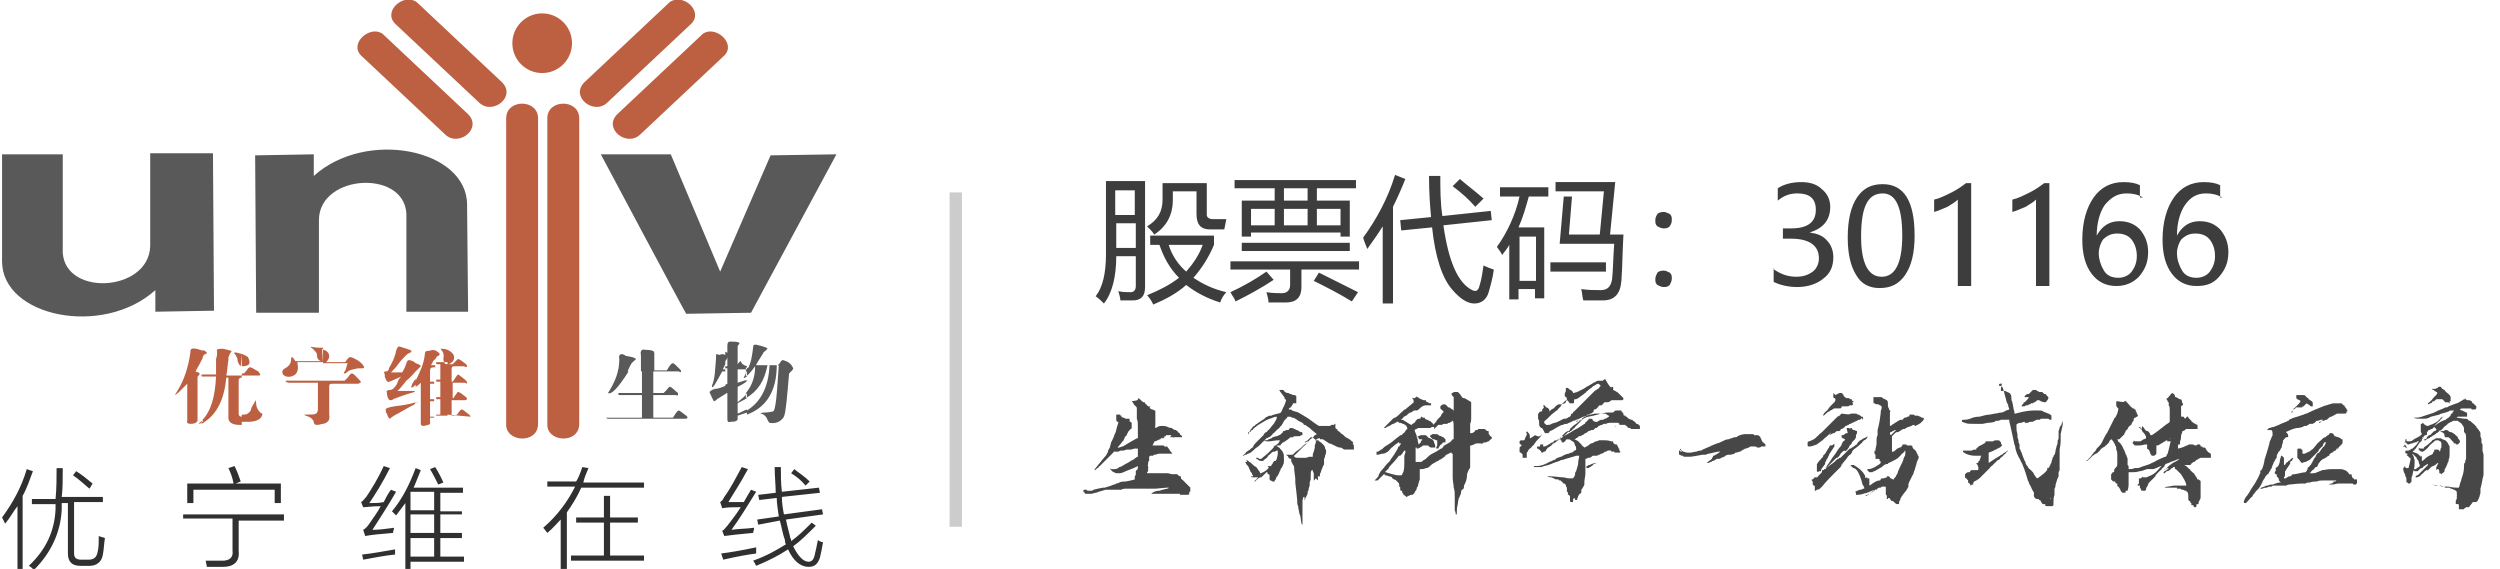 <svg version="1.1" id="图层_1" xmlns="http://www.w3.org/2000/svg" x="0" y="0" viewBox="0 0 243 55.3" xml:space="preserve"><style>.st0{fill-rule:evenodd;clip-rule:evenodd;fill:#bd6042}</style><path class="st0" d="M38.4 2.3c-1.2-1.2.8-3 2.1-2.1L48.8 8c1.4 1.4-.9 3.2-2.2 2l-8.2-7.7zm-3.3 3.1c-1.2-1.2.9-3 2.1-2.1l8.3 7.8c1.4 1.4-.9 3.2-2.2 2l-8.2-7.7zm32.1-3.1c1.2-1.2-.8-3-2.1-2.1L56.8 8c-1.4 1.4.9 3.2 2.2 2l8.2-7.7zm3.2 3.1c1.2-1.2-.9-3-2.1-2.1L60 11.1c-1.4 1.4.9 3.2 2.2 2l8.2-7.7zM52.7 1.3c1.6 0 2.9 1.3 2.9 2.9s-1.3 2.9-2.9 2.9-2.9-1.3-2.9-2.9 1.3-2.9 2.9-2.9zm-3.5 10.2c0-1.9 3.1-1.9 3.1 0v29.7c0 2-3.2 1.8-3.1 0V11.5zm4 0c0-1.9 3.1-1.9 3.1 0v29.7c0 2-3.2 1.8-3.1 0V11.5z"/><path d="M0 15h6.1v9.1c-.3 4.8 8.4 4.4 8.5-.2v-9h6.1l.1 15.3-5.7.1v-2.1C10 32.8.2 30.8.2 25.4V15H0zm45.5 15.3h-6v-9.1c.3-4.8-8.5-4.4-8.5.2v9h-6.1l-.1-15.3 5.7-.1v2.1c5.1-4.6 14.9-2.6 14.9 2.8l.1 10.4zM58.4 15h6.8L70 26.4l4.9-11.3 6.4-.1L73 30.4l-6.3.1c-.1-.1-8.3-15.5-8.3-15.5zm14.2 25.3v-.4c1.3-.8 2.1-2.2 2.2-4.4h-.2c-.3 1.5-.9 2.5-2.1 3.2v-.5c.6-.7.9-1.6.9-2.6-.3.4-.6.8-.9 1v-.9l.2.1c.3-.5.4-1.2.5-2 0-.3.1-.3.3-.3.8.2 1.1.3 1.1.4l-.2.2c-.1.1-.2.1-.2.2l-.5.8c-.1.2-.2.3-.2.4h2.1l.2-.2c.1-.2.2-.3.3-.3.4.1.8.3 1 .8 0 .1-.1.2-.2.3l-.2.2c-.2 2.3-.3 3.7-.5 4.2-.3.5-.8.7-1.4.6-.1-.1-.1-.1-.2-.3-.1-.3-.3-.5-.6-.6-.2 0 0-.1.3-.1.4 0 .7-.1.8-.1.3 0 .4-1.5.6-4.5h-.2c0 2.5-1 4.1-2.9 4.8zm0-4.7v.3h-.9v1.3c.6-.2.9-.3.9-.2s-.3.3-.9.6v1.5c.3-.3.7-.5.9-.9v.5c-.3.2-.6.3-.9.5v1c.3-.1.6-.3.9-.4v.3l-.9.3v.3c0 .2-.2.3-.7.3-.3.1-.3-.1-.3-.4v-2.4c-.1 0-.2.1-.2.1v-.9l.2-.1v-1.5h-.2v-.2h.2v-.9c0 .1-.1.3-.2.4v-.9c.1 0 .2.1.2.1v-.7c0-.3.1-.4.3-.4.8 0 1 .1.8.3-.1.1-.1.1-.1.2v1.7c.2-.3.3-.3.3-.3.1.3.3.4.6.5zm0 .4c-.1.3-.2.4-.2.5-.2.3-.1.3.2.1V36zm-9-1.7V36h1.2s.1-.1.2-.3c.2-.3.3-.4.4-.4s.3.2.7.6c.1.1.1.2.1.2 0 .1-.1.1-.2 0h-2.5v2.1h1l.3-.3c.2-.3.3-.3.3-.3.2 0 .4.3.8.6v.2s-.1.1-.2 0h-2.2v2.2h1.9s.1-.1.2-.3c.2-.3.3-.4.4-.4.2.1.4.3.7.5.1.1.2.2.1.2 0 .1-.1.1-.3.1h-7.4c-.1 0-.2-.1-.2-.1h3.5v-2.2h-2.1c-.1 0-.2 0-.2-.1s0-.1.1-.1h2.2v-2.1h-1.3c-1 1.6-1.7 2.3-2 2.1.7-1.1 1.1-2.1 1.1-3.3-.1-.4.1-.6.5-.4 0 0 .1.1.2.1.6.1.9.2.9.3s-.1.1-.2.2l-.2.2c-.2.3-.3.6-.4.8h1.3v-1.6c-.1-.4.1-.6.4-.5.8 0 1 .2.8.3.1-.1.1 0 .1 0zm6.9.2v.9l-.1.2c-.1.2-.1.3-.2.3h.3v.2h-.3c-.7 1.3-1 1.8-1 1.4.3-.7.3-1.5.4-2.7v-.3c0-.1.1-.1.3 0 .3-.1.4-.1.6 0zm0 3c-.4.2-.8.3-1 .3-.4.1-.6.3-.5.4.2.4.3.7.4.8.1 0 .2-.1.3-.2l.8-.5v-.8z" fill-rule="evenodd" clip-rule="evenodd" fill="#595959"/><path class="st0" d="M43.5 40.3v-4.9h.5l.1-.1.4-.4c.2 0 .4.2.8.5.1.1.1.2.1.2 0 .1-.1.1-.3 0h-.9c-.3 0-.3.1-.3.3v1.2h.1c.3-.4.4-.6.5-.7.1 0 .3.2.7.5.1.1.2.2.2.3s-.1.1-.2 0H44v1.5h.1s0-.1.1-.2c.2-.3.3-.4.3-.4.2 0 .4.2.8.5.1.1.1.2.1.2s-.1.1-.2.1h-1.3v1.5h.4l.2-.2c.2-.3.3-.4.4-.4.1 0 .3.2.7.5.1.1.2.2.1.2l-2.2-.2zm0-4.9c.1 0 .2 0 .3-.1.3-.2.4-.4.3-.8-.2-.3-.4-.4-.6-.5v1.4zm0-1.4v1.4c-.3 0-.3-.1-.4-.4v-.2c.1-.4-.1-.7-.3-.9.3 0 .4 0 .7.1zm0 1.5v4.9h-1.1v-.1h.4v-1.5h-.4v-.2h.4v-1.5h-.4v-.2h.4v-1.5h-.4v-.2h1.1v.3zm-1.1-.7v-.7c.3.2.4.3.3.4l-.1.1c-.1 0-.2.1-.2.2zm0-.7v.7l-.3.3c-.1.3-.2.3-.2.4h.4v.2h-.1c-.3 0-.4.1-.4.3v1.1h.4v.2h-.4v1.5h.4v.2h-.4v1.5h.4v.1h-.4v.4c.1.3-.2.3-.6.4-.3 0-.3-.1-.3-.3v-3.9c-.2.2-.3.3-.5.4V37c.4-.8.8-1.6.9-2.6 0-.3.2-.3.4-.3.3-.1.5-.1.7 0zm-2 5.1c.2 0 .2-.1.2-.1l-.2.1c0-.1 0 0 0 0zm0-1c.3-.1.3-.1 0 0zm0-2.1l.3-.3.2-.2c0-.1-.2-.2-.5-.3v.8zm0-.8v.8c-.2.2-.4.5-.9.9-.4.5-.7.9-.9 1h1.7v.1c-1.1.3-1.8.6-2.1.7 0 .1-.2.1-.3.1s-.3-.3-.3-.8c-.1-.1.1-.2.3-.2s.3-.1.4-.2c.1-.1.3-.3.4-.7.1-.2.2-.3.3-.4-.4.2-.7.3-.9.4-.3.1-.4.2-.4.1-.1 0-.2-.2-.3-.5v-.2c-.1-.2-.1-.3.1-.3s.3-.1.3-.3c.3-.5.6-1.1.7-1.7.1-.3.2-.5.4-.4.6.2 1 .3 1.1.4 0 .1-.1.2-.2.2-.2.1-.3.2-.3.2-.3.3-.5.5-.8.9-.2.3-.4.5-.7.8h1.1c.1-.2.3-.5.4-.9.1-.3.2-.3.3-.3.4.1.5.2.6.3zm0 1.5c-.2.3-.3.4-.4.7-.1.3.1.2.4-.1v-.6zm0 2.3c0 .1-.1.1-.1.2-.8.4-1.4.8-2 1.1-.3.2-.4.3-.4.3-.1 0-.2-.2-.3-.5-.1-.1-.1-.2-.1-.3-.1-.2.2-.3.8-.4.8-.1 1.5-.2 2.1-.4zm-9 2.1V37h2.1l.3-.3c.2-.3.3-.4.4-.4.2 0 .4.3.8.7.1.1.1.2 0 .2 0 0-.1.1-.2.1h-2.5c-.3 0-.3.1-.3.3v2.7c.1.5-.1.8-.6.9zm0-5.9h2.4c-.1.2-.1.3-.1.3-.1.3-.1.4-.2.5-.1.1-.1.2 0 .2 0 0 .1 0 .2-.1.3-.3.7-.3 1.1-.4h.3c.2 0 .3 0 .3-.1-.1-.3-.5-.7-1.3-1-.1 0-.3.1-.4.3-.1.1-.1.2-.2.2h-1.8c.4-.4.4-.8 0-1.1-.2-.1-.3-.1-.4-.2l.1 1.4zm-7.9 1h.2l.2-.2c.2-.3.3-.4.4-.4.2 0 .4.2.8.4.1.1.2.3.2.3 0 .1-.1.1-.3.1h-1.5v-.2zm0 4h.2c.3 0 .4-.1.6-.3.1-.1.1-.3.2-.5.1-.1.1-.2.2-.3.1-.2.1-.3.1-.3s.1.1.1.3c0 .4.2.7.4.9.2.1.2.1.2.2-.1.4-.5.7-1.4.7h-.6v-.7zm7.9-6.5v1.4h-2.5c.1.5.1.9-.2 1.2-.4.3-.9.3-1.2 0-.1-.3-.1-.4.2-.6.4-.2.6-.5.6-.9 0-.1 0-.2.1-.2.1.1.2.2.3.4h2.5c-.3-.1-.4-.3-.4-.7 0-.1-.2-.3-.4-.5-.1-.1-.2-.1-.2-.2.5.1.8.1 1.2.1zm0 3.2v4.2c-.2 0-.3.1-.6.1-.2 0-.3-.1-.3-.3-.1-.3-.4-.5-.8-.6-.1-.1-.2-.1-.2-.1h.2c.6 0 .9 0 1-.1.1 0 .2-.2.2-.4v-2.6H28c-.2-.1-.3-.1-.2-.2h3.6zm-7.9-1.4v-1.2c.3.1.4.2.6.3.3.6.2.9-.6.9.1 0 0 0 0 0zm-2.4-1.4c-.1-.3.1-.3.6-.3l.8.2c0 .1 0 .1-.1.2s-.1.3-.2.4v.3c-.1.6-.1 1-.2 1.5h1.5v.2c-.2 0-.3.1-.3.3v3.2c0 .2.1.3.3.3v.8h-.2c-.8 0-1.1-.3-1.1-.7v-3.9H22c-.2 2.1-.9 3.5-2.1 4.3-.1.1-.3.2-.3.2v-.3c.9-.9 1.3-2.3 1.4-4.3h-1.4v-.2H21v-1.5c.1-.3.1-.5.1-.7zm2.4.2c-.1 0-.3-.1-.4-.1-.3-.1-.4 0-.3.1l.1.1c.1.2.2.3.2.6.1.3.2.4.3.5l.1-1.2c-.1 0 0 0 0 0zm-3.8.3c.1-.2.2-.3.3-.3.1 0 .1-.1.1-.1 0-.1-.2-.2-.4-.3v.7zm0 6.3c-.4.3-.5.3-.2 0l.2-.2v.2zm0-4.5h-.2s0-.1.2 0zm0-2.4c-.2-.1-.3-.1-.6-.2-.3 0-.3-.1-.4 0-.2 0-.2.2-.2.4-.2 1.4-.6 2.6-1.2 3.6-.2.3-.3.5-.3.5s.2-.1.4-.3l.8-.8v3.6c-.1.2.1.3.3.3.4 0 .6-.1.7-.3v-4.2c0-.1 0-.1.1-.2s.1-.1.1-.2-.2-.1-.4-.2c.3-.5.5-.9.7-1.3v-.7z"/><path d="M.5 50.9l-.3-.6c1.1-1.5 1.9-3 2.4-4.7l.6.2c-.3.8-.6 1.7-1 2.4v7.1h-.5v-6.1c-.4.5-.7 1.1-1.2 1.7zm5-5.4h.6c0 1.1 0 2-.1 2.8h4v.5H7.2v5c0 .4.2.6.7.6h.7c.5 0 .8-.2.9-.8.1-.4.1-.9.1-1.5.2.1.4.1.6.2-.1.6-.1 1.1-.2 1.6-.1.7-.6 1.1-1.3 1.1h-.9c-.8 0-1.2-.4-1.2-1.2v-4.9H6v.6c-.1 2.2-1 4.2-2.7 5.9-.2-.2-.3-.3-.5-.4 1.7-1.6 2.5-3.4 2.6-5.5V49H3.1v-.5h2.3c.1-1.1.1-2 .1-3zm3.2 2c-.5-.4-1-.9-1.6-1.3l.3-.4c.5.3 1 .7 1.6 1.2l-.3.5zm9.1 2.5h9.8v.6h-4.4v3c.1 1-.5 1.5-1.5 1.5h-1.6c0-.2-.1-.4-.1-.6h1.6c.7 0 1.1-.3 1-1v-3.1h-4.8V50zm4.4-4.5l.6-.2c.2.4.4.9.6 1.5l-.5.2h4.4v1.9h-.6v-1.3h-7.9v1.3h-.6V47h4.5c-.1-.6-.3-1.1-.5-1.5zm13.7 3.4c.5 0 1 0 1.4-.1.2-.4.4-.8.7-1.2l.5.2c-.8 1.4-1.6 2.6-2.3 3.7.6 0 1.4-.1 2.1-.2 0 .2-.1.3-.1.5-1.3.1-2.2.2-2.7.3l-.2-.6c.2-.1.4-.3.6-.6.4-.6.8-1.1 1.1-1.7-.8 0-1.4.1-1.7.1l-.2-.5c.2-.1.3-.3.5-.5.6-.9 1.2-1.9 1.7-3l.6.2c-.7 1.4-1.4 2.5-2 3.4zm-.6 5.5l-.1-.5c1-.1 2-.3 3.2-.5v.5c-1 .1-2 .3-3.1.5zm3.2-4.3l-.4-.4c1-1.2 1.7-2.6 2.3-4.2l.5.2c-.3.7-.5 1.3-.7 1.7H45v.5h-2.2v1.8h2.1v.3h-2.1v1.8h2.1v.5h-2.1v1.8h2.3v.5h-5.2v.7h-.5v-6.4l-.9 1.2zm1.4-2.3v1.8h2.3v-1.8h-2.3zm0 2.2v1.8h2.3V50h-2.3zm0 2.3v1.8h2.3v-1.8h-2.3zm1.9-6.7l.5-.2c.4.6.6 1.1.8 1.5l-.5.2c-.2-.4-.5-1-.8-1.5zm14.8-.2l.6.1c-.2.5-.4.9-.5 1.4h5.9v.5h-6.1c-.4.9-.9 1.7-1.4 2.4v5.5h-.6v-4.8c-.4.4-.8.9-1.3 1.3-.1-.1-.2-.3-.4-.5 1.4-1.2 2.4-2.6 3.1-4h-2.7v-.5H56c.2-.3.4-.8.6-1.4zm2.1 2.8h.6v2.1H62v.5h-2.7V54h3.3v.5h-7.1V54h3.2v-3.2H56v-.5h2.7v-2.1zm12.4 3.3c.6-.1 1.4-.1 2.2-.2 0 .2-.1.4-.1.5-1.1.1-2.1.2-2.8.3l-.2-.5c.2-.1.3-.3.5-.5.3-.4.8-1 1.3-1.8-.7 0-1.3 0-1.8.1l-.2-.6c.2-.1.3-.3.4-.5.6-.8 1.1-1.8 1.7-2.9l.6.2c-.8 1.5-1.5 2.5-1.9 3.2h1.5c.3-.5.5-.9.7-1.2l.5.2c-.8 1.3-1.6 2.6-2.4 3.7zm-1 2.3c.8-.1 2-.3 3.4-.6v.6c-.8.1-1.9.3-3.2.6l-.2-.6zm3.5-3.3l2.1-.3c-.1-.7-.2-1.3-.2-1.8l-1.7.2-.1-.5 1.7-.2c0-.7-.1-1.6-.1-2.5h.6c0 .8 0 1.6.1 2.4l3.6-.4.1.5-3.7.4c0 .6.1 1.2.2 1.7l3.7-.5.1.5-3.6.5c.1.6.3 1.2.4 1.7 0 .1.1.2.1.3v.1c.7-.5 1.3-1.1 2-1.8l.4.3c-.8.8-1.5 1.5-2.2 2 .5 1 1 1.5 1.5 1.5.3 0 .5-.2.6-.7.1-.4.2-.9.3-1.4.2.1.3.2.5.2-.1.6-.2 1.1-.3 1.5-.2.6-.5.9-1.1.9-.8 0-1.5-.6-2-1.7-.9.6-1.9 1.1-3.1 1.6-.1-.2-.2-.4-.3-.5 1.4-.5 2.4-1.1 3.2-1.6-.1-.1-.1-.3-.1-.4-.2-.5-.3-1.2-.5-1.9l-2.1.4-.1-.5zm3.3-4.5l.3-.4c.5.4 1 .7 1.5 1.2l-.4.4c-.4-.5-.9-.9-1.4-1.2z" fill="#303030"/><path d="M107.5 17.6h3.8v10.3c0 .9-.4 1.3-1.2 1.3h-1.2c0-.2-.1-.6-.2-.9.4.1.8.1 1.2.1.3 0 .5-.2.5-.6v-2.9h-1.9c0 2-.4 3.6-1.2 4.6-.2-.2-.5-.5-.8-.7.7-.9 1-2.3 1-4.1v-7.1zm2.8.9h-1.9v2.4h1.9v-2.4zm-1.8 5.6h1.9v-2.4h-1.9v2.4zm3.3-.3v-.9h6.2v.9c-.5 1.2-1.2 2.3-2 3.2.9.6 1.9 1.1 3.2 1.4-.3.3-.5.7-.6 1-1.3-.4-2.4-1-3.3-1.7-.9.8-2 1.4-3.2 1.9-.2-.4-.4-.7-.6-.9 1.2-.5 2.2-1 3.1-1.7-.9-.9-1.5-2-1.9-3.2h-.9zm6.1-2.5h1.3l-.2 1h-1.4c-.9 0-1.3-.5-1.3-1.5v-2.2H114v.8c0 1.5-.6 2.6-1.8 3.4-.2-.3-.4-.5-.7-.8 1-.6 1.5-1.4 1.5-2.6v-1.6h4.3v3.1c0 .2.2.4.6.4zm-1 2.5h-3.3c.3 1 .9 1.9 1.7 2.6.7-.8 1.3-1.7 1.6-2.6zm6.2 2.6l.7.8c-1.2.8-2.5 1.5-3.7 2.1-.1-.3-.3-.5-.5-.9 1.3-.6 2.5-1.3 3.5-2zm-3.3-1h12.3v.8h-5.6v1.7c0 1-.5 1.5-1.5 1.5h-1.7c0-.3-.1-.6-.2-1 .6.1 1.2.1 1.5.1.5 0 .8-.3.8-.8v-1.5h-5.8v-.8h.2zm.9-5.9h3.2v-1.2H120v-.8h11.8v.8H128v1.2h3.2V23h-.9v-.4h-8.7v.4h-.9v-3.5zm0 4.1h10.5v.8h-10.5v-.8zm.9-1.7h2.3v-1.6h-2.3v1.6zm3.2-2.4h2.3v-1.2h-2.3v1.2zm0 2.4h2.3v-1.6h-2.3v1.6zm2.9 5.4l.5-.8 3.8 1.9-.6.9c-1.3-.8-2.5-1.4-3.7-2zm2.6-7H128v1.6h2.3v-1.6zm2.2 2.8c1.3-1.8 2.4-3.8 3.1-6.1l1 .4c-.4 1-.8 1.9-1.2 2.7v9.4h-1V22c-.5.8-1 1.5-1.5 2.2-.1-.3-.3-.7-.4-1.1zm3.6-1.7l3-.3c-.1-1.1-.2-2.4-.2-4h1.1c0 1.3 0 2.6.2 3.9l4.7-.5.1.9-4.7.5c.5 3.5 1.4 5.6 2.8 6.3.4.2.6 0 .7-.4.2-.6.3-1.3.4-2 .4.2.7.3 1 .4-.1.8-.3 1.5-.5 2.2s-.7 1.1-1.4 1.1-1.4-.5-2.1-1.3c-1-1.1-1.7-3.2-2-6.1l-3 .3-.1-1zm5.1-3.3l.7-.7c.7.6 1.5 1.2 2.3 1.9l-.8.8c-.7-.8-1.4-1.4-2.2-2zm4.3 5.9c1-1.4 1.8-3.1 2.2-4.9h-1.9v-.9h4.7v.9h-1.9c-.3 1.1-.6 2.1-1 3h2.5V29h-.9v-.9h-1.6v1h-.9v-5.3c-.2.4-.5.7-.7 1 0-.1-.2-.4-.5-.8zm3.8-1h-1.6v4.3h1.6V23zm1.4 2.5h5.4v.9h-5.4v-.9zm2.1-6.4l-.3 3.7h3l.4-4.2h-4.7v-.9h5.8l-.5 5.1h1.3c-.1 1.7-.1 3.2-.2 4.5-.1 1.3-.7 1.9-1.8 1.9h-1.9c-.1-.3-.1-.7-.2-1.1.7.1 1.3.1 1.9.1.7 0 1-.4 1.1-1.1.1-.9.1-2.1.2-3.4h-5.3l.4-4.6h.8zm8.9 1.5c.2 0 .4.1.6.2.2.2.2.3.2.6s-.1.4-.2.6c-.2.2-.4.2-.6.2-.2 0-.4-.1-.6-.2-.2-.2-.2-.3-.2-.6s.1-.4.2-.6c.1-.1.3-.2.6-.2zm0 5.7c.2 0 .4.1.6.2.2.2.2.3.2.6 0 .2-.1.4-.2.6-.2.2-.4.2-.6.2-.2 0-.4-.1-.6-.2-.2-.2-.2-.3-.2-.6 0-.2.1-.4.2-.6.1-.1.3-.2.6-.2zm10.6-.2c.7.5 1.4.8 2.3.8.7 0 1.2-.2 1.6-.5s.6-.8.6-1.3c0-1.2-.9-1.9-2.7-1.9h-.8v-1h.8c1.6 0 2.4-.6 2.4-1.8 0-1.1-.6-1.6-1.8-1.6-.7 0-1.3.2-1.9.7v-1.2c.6-.4 1.4-.6 2.3-.6.8 0 1.5.2 2 .7.5.4.8 1 .8 1.7 0 1.3-.7 2.1-2 2.5.7.1 1.3.3 1.7.8.4.4.6 1 .6 1.6 0 .9-.3 1.6-1 2.1-.6.5-1.5.8-2.5.8-.9 0-1.7-.2-2.3-.5v-1.3h-.1zm7.3-3c0-1.7.3-3 .9-3.9.6-.9 1.4-1.3 2.5-1.3 2.1 0 3.1 1.7 3.1 5 0 1.7-.3 2.9-.9 3.8s-1.4 1.3-2.5 1.3c-1 0-1.8-.4-2.3-1.3-.5-.8-.8-2-.8-3.6zm1.3-.1c0 2.6.7 3.9 2 3.9s2-1.3 2-4-.6-4.1-1.9-4.1c-1.5 0-2.1 1.4-2.1 4.2zm9.4 4.8v-8.4c-.2.2-.5.4-1 .7-.5.2-.9.4-1.3.5v-1.2c.5-.1 1.1-.4 1.7-.7.6-.3 1-.6 1.4-.9h.5v10h-1.3zm7.6 0v-8.4c-.2.2-.5.4-1 .7-.5.2-.9.4-1.3.5v-1.2c.5-.1 1.1-.4 1.7-.7.6-.3 1-.6 1.4-.9h.5v10h-1.3zm10.4-8.6c-.5-.3-1-.4-1.6-.4-.9 0-1.5.4-2.1 1.1-.5.7-.8 1.8-.8 3 .5-.9 1.2-1.4 2.2-1.4.9 0 1.5.3 2 .8.5.6.8 1.3.8 2.2 0 1-.3 1.7-.9 2.4-.6.6-1.3.9-2.2.9-1 0-1.8-.4-2.4-1.2-.6-.8-.9-1.9-.9-3.3 0-1.7.4-3.1 1.1-4.1.7-1 1.7-1.5 2.9-1.5.7 0 1.2.1 1.6.3v1.2h.3zm-4.3 5.4c0 .6.2 1.2.5 1.7s.8.7 1.4.7c.5 0 1-.2 1.3-.6s.5-.9.5-1.5c0-.7-.2-1.2-.5-1.6s-.8-.6-1.4-.6c-.6 0-1 .2-1.4.6-.2.3-.4.8-.4 1.3zm12-5.4c-.5-.3-1-.4-1.6-.4-.9 0-1.5.4-2 1.1s-.8 1.8-.8 3c.5-.9 1.2-1.4 2.2-1.4.9 0 1.5.3 2 .8.5.6.8 1.3.8 2.2 0 1-.3 1.7-.9 2.4s-1.3.9-2.2.9c-1 0-1.8-.4-2.4-1.2-.6-.8-.9-1.9-.9-3.3 0-1.7.4-3.1 1.1-4.1.7-1 1.7-1.5 2.9-1.5.7 0 1.2.1 1.6.3v1.2h.2zm-4.4 5.4c0 .6.2 1.2.5 1.7s.8.7 1.4.7c.5 0 1-.2 1.3-.6s.5-.9.5-1.5c0-.7-.2-1.2-.5-1.6s-.8-.6-1.4-.6c-.6 0-1 .2-1.4.6-.2.3-.4.8-.4 1.3z" fill="#3d3d3d"/><path fill="#ccc" d="M92.3 18.7h1.2v32.5h-1.2z"/><path d="M110.6 38.7c.1 0 .1 0 0 0l.2.1.2.2c.1.1.2.1.2.1s.1 0 .1.1l.1.1.1.1.1.1h.1c.1 0 .1 0 .1.1-.1 0-.1 0 0 .1 0 0 .1.1.2.1s.2.1.2.1c.1 0 .1 0 .1.1v1.4s-.1.1 0 .1v.1s.1 0 .2-.1c.2-.1.3-.1.5-.1.1 0 .3 0 .5.1s.3.1.4.1l.1.1c.1 0 .1.1.2.1h.1l.1.1s.1 0 .1.1c.1.1.2.1.2.2 0 0 0 .1.1.1l.1.1v.1c0 .1 0 0 0 0h-.8s0 .1-.1 0h-.2c-.1 0-.1 0 0-.1-.1 0-.1 0 0 0s.1 0 0-.1h-.4c-.1 0-.1.1-.1.1s-.1 0-.2.1c-.2.1-.3.1-.3.1h.3l.1-.1h-.1s-.1 0-.2.1c-.1 0-.1.1-.1.1s-.1 0-.3.1c-.1.1-.2.1-.3.1v.1l-.1.1v.1l-.1.1h1.1l.1.1c.1.1.1 0 .1 0h.1s.1 0 .1.1l.1.1s0 .1.1.1v.1l.1.1c.1.1.2.2.1.2h-.6.1-.7c-.2 0-.3.1-.4.1h-.1c-.1 0-.1.1-.1.1h-.3l-.1.1v.4l-.1.1v.2c0 .1-.1.2 0 .2v.5l-.1.1v.1h1.9c.1 0 .2 0 .5.1h.5s.1 0 .1.1l.2.1c.1 0 .1.1.1.2 0 0 0 .1.1.1l.1.1.1.1.3.3.2.2.1.1v.4h-.1v.2c0 .1-.1.1-.2.1h-.7V48h-2c-.1 0-.1 0 0 0 0 0 .1 0 .2-.1s.2 0 .2 0h.5-.4c-.2 0-.4 0-.4.1h-1 .1l.1-.1c.1 0 .1-.1.2-.1.2-.1.4-.1.5-.1l.3-.1c.4-.1.6-.1.6-.2h-.2l-1.1.1h-2.9c-.1 0-.3 0-.4.1h-1.5c-.1 0-.3.1-.7.2-.2.1-.4.1-.7.2h-.6l-.1-.1c0-.1 0-.1-.1-.1v-.1s0-.1.1-.1h.2l.1.1h.3c.1 0 .2 0 .3-.1l.4-.1.5-.1h.2c.2-.1.4-.1.6-.2s.4-.1.5-.2c0 0 .1 0 .3-.1.2-.1.4-.1.6-.1.6-.1.9-.2.9-.2v-.3s0-.1.1-.1v-.4c0-.1.1-.1.1-.1s.1-.1.1-.2v-.2l-.2.1c-.4.2-.8.3-1.2.5-.2.1-.4.1-.5.1-.2 0-.3 0-.4-.1-.1 0-.2-.1-.3-.2-.1-.1-.1-.2-.1-.2l.1.1h.2c.2 0 .4 0 .6-.2.1 0 .3-.1.6-.3.2-.1.4-.2.5-.3l.2-.1c.1 0 .1-.1.3-.2.1-.1.2-.1.2-.1v-.8h-.3c-.1 0-.3.1-.4.1h-.4l-.3.1h-.3l-.2.1h-.4v-.1s0-.1-.1-.2v-.1h.6c.2-.1.4-.1.5-.2l.5-.3.7-.4h.1v-1c0-.4 0-.7-.1-.9v-1c0-.1 0-.1-.1-.2l-.1-.1-.1-.1c0-.1-.1-.1-.1-.2l-.1-.1c.7-.1.6-.1.6-.3 0 .1 0 0 0 0zm-2.1 1.6h.3c.1 0 .1 0 .1.1h.1v.1s.1.1.2.1.2.1.2.1h.4v.2c0 .1 0 .1.1.1l.1.1v.5s0 .1-.1.1l-.1.1c-.1.1 0 .1-.1.1l-.1.2-.1.2s0 .1-.1.1c0 0-.1.1-.1.2l-.1.2c0 .1-.1.1-.1.1s-.1.2-.4.5c-.2.3-.3.4-.3.4h-.1s0 .1-.1.2l-.1.1-.1.1-.1.1-.2.2-.2.2-.1.1-.4.4-.1.1s-.1 0-.1.1l-.1.1c-.1 0-.1 0-.1.1h-.1v.1h-.1v-.1l.1-.1c.1-.1.2-.3.4-.5l.4-.5c.1-.1.2-.2.3-.4 0-.1.1-.1.1-.2v-.1c.1-.2.2-.3.2-.4l.1-.4.1-.2c.1-.2.2-.4.2-.5l.1-.2c.1-.2.1-.4.2-.7l.1-.3V41h-.1c-.1-.1-.1-.1-.1-.2v-.5zm-1.4 4.6c0 .1 0 .1 0 0zm7.1-2.4s-.1 0 0 0c-.1.1-.1.1 0 0zm10.2-4.6h.3s.1 0 .1.1c.1.1.2.2.4.2.1 0 .1.1.3.1.1.1.2.1.3.1.1 0 .2.1.2.1v.7h-.3l-.1.2c-.1.1-.1.1-.1.2h-.1l-.1.1c-.1.1 0 .1 0 .1h.1c.1 0 .1 0 .2.1.2.1.4.1.6.2.2.1.5.3 1 .6.1.1.3.2.4.3.4.3.6.4.6.4h1.1l.1-.1h.3v-.1h.1v.4l.1.1s.1 0 .1.1.1.1.1.1c.1.1.2.1.2.2.2.1.3.2.4.3l.1.1.2.1c.1 0 .1.1.1.1h.1l.1.1.1.1s.1 0 .1.1c0 0 .1.1 0 .1v.1c.1 0 .1.1.1.2v.1c-.1 0-.1 0 0 0v.2h-.8c-.1 0-.2 0-.3-.1s-.2-.1-.3-.1-.3-.1-.5-.2-.4-.2-.5-.2l-.3-.2c-.2-.1-.3-.2-.3-.2h-.2c-.1 0-.1 0-.1-.1h-.1s-.1 0-.2.1l-.2.1h.3s.1 0 .1.1c.1 0 .1.1.2.1l.2.2c.1.1.2.2.2.4.1.1.1.2.1.3 0 0 0 .2-.1.4 0 .2-.1.3-.1.3v.5s0 .1-.1.2c0 .1-.1.2-.1.3 0 0-.1.1-.1.3-.1.1-.1.2-.1.2v.2h-.2v.3c0 .1-.1.1-.1 0l-.1-.1-.1.1c0 .1-.1.1-.1.1V46l-.1-.2v-.1h-.1c-.1.1-.1.3-.1.6v.3l-.1.3v.3l-.1.3c0 .1 0 .2-.1.3v.2l-.1.2-.1.2c-.1.2-.1.3-.1.3v-.4h-.1c-.1.2-.1.4-.1.5V51l-.1-.1-.1-.7c0-.1-.1-.2-.1-.3l-.1-.5s0-.2-.1-.4c0-.5-.1-1.2-.2-2.1v-.4l-.1-.8c0-.2 0-.4-.1-.5s-.1-.2-.1-.2c-.1-.1-.1-.2-.1-.3v-.1c0-.1 0 0-.1 0 0 0-.1 0-.1-.1 0 0-.1 0-.1-.1s0-.1-.1-.1c-.1-.1-.1-.1 0-.1h.5c.1 0 .2-.2.5-.4s.5-.4.7-.6c.1 0 .1-.1.2-.1s.1-.1.1-.1l.1-.1h-.1c-.1 0-.2.1-.2.1h-.1l.1-.1.2-.1.1-.1.1-.1.1-.1h.2s.1 0 .1-.1l.1-.1.2-.1c-.1-.1-.4-.3-.7-.6l-.3-.2c-.1-.1-.1-.1-.2-.1s-.1-.1-.1-.1l-.1-.1-.2-.1-.2-.1s-.1-.1-.3-.2c-.1-.1-.2-.1-.3-.1-.1-.1-.2-.1-.2-.1h-.2s-.1 0-.1.1l-.1.1-.1.1s-.1.1-.2.3c0 .1-.1.1-.1.2l-.1.1-.1.1s0 .1-.1.1c0 0 0 .1-.1.1l-.1.1-.2.2-.1.1s-.1 0-.1.1l-.1.1-.1.1c-.1.1-.2.1-.2.1s-.1.1-.2.1l-.1.1-.1.1-.1.1-.2.2-.2.2s-.1.1-.4.3l-.2.2s-.1 0-.1.1c0 0-.1 0-.1.1h-.1s-.1.1-.2.1-.1.1-.2.1h-.1l-.1.1h-.1l.1-.1.1-.1.1-.1s0-.1.1-.1c0 0 .1-.1.3-.2l.2-.2c.1 0 .1 0 .1-.1.1-.2.2-.3.4-.5l.3-.3.3-.3c.1-.2.2-.3.3-.3l.1-.1c0-.1.1-.1.1-.1.2-.2.3-.4.5-.6.2-.3.3-.5.3-.6v-.1s-.2 0-.4.1c-.3.1-.6.2-.9.4-.2.1-.3.2-.5.3-.1.1-.3.2-.5.4 0 .1-.1.1-.1.1-.1 0-.1.1-.1.1l-.1.1h-.1v.1l-.1.1v-.1c0-.1.1-.1.1-.1l.1-.1c0-.1.1-.2.2-.3.1-.2.2-.2.2-.2s.1 0 .1-.1c.2-.1.3-.2.3-.2l.6-.4.1-.1s.1-.1.2-.1c.1-.1.2-.1.3-.1h.1c.1-.1.3-.1.6-.2.2 0 .2-.1.3-.1l.1-.2c.1-.2.1-.3.2-.4.1-.3.2-.5.2-.6 0 0 0-.1-.1-.1l-.1-.1h.1c-.6-.8-.6-.8-.5-.8zm1.2 3.7c.2.1.3.1.4.2.1 0 .2 0 .2.1.1 0 .2.1.2.1h.1s.1 0 .1.1v.2h-.1c-.1 0-.1.1-.2.1h-.1s-.1 0 0 0h-.2c-.2 0-.3 0-.3.1h-.2c-.1 0-.2.1-.3.2l-.3.2s-.1.1-.2.1l-.1.1-.1.1c0 .1-.1.1-.1.1h-.3v.1h.1l.1.1c.1 0 .1.1.2.2s.2.2.2.3c.1.1.1.3.1.7 0 .2 0 .4-.1.5 0 .1-.1.2-.1.2 0 .1 0 .1-.1.1v.1l-.1.2c-.1.2-.1.3-.2.4 0 .1 0 .1-.1.1 0 .1-.1.2-.1.3l-.1.1v.1c-.1 0-.1 0-.1.1v-.1h-.1c-.1 0-.1-.1-.2-.1s-.1-.1-.1-.2v-.3s0-.1-.1-.1-.1-.1-.1-.1c0-.1 0-.1-.1-.1l-.4.4c-.1.1-.1.1-.2.1s-.1.1-.2.1l-.1.1s-.1 0-.1.1c-.1.1-.1.1-.2.1l.3-.3.3-.3.1-.1s-.1 0-.1.1l-.1.1-.1.1h-.6s-.1 0-.1-.1h.2s0-.1-.1-.2c0 0 0-.1-.1-.2s-.1-.1-.1-.2c-.1-.1-.1-.3-.2-.4-.1-.1-.2-.2-.2-.3l-.1-.1h.2v-.1c0-.1-.1 0-.1-.1 0 0 .1 0 .2.1 0 0 .1 0 .1.1.1 0 .2.1.3.2.1.1.2.2.4.3.1.1.2.3.3.4l.1.2h.1s.1-.1.2-.1l.3-.2.1-.1.1-.1v-.1l-.1-.1h.3s.1 0 .1-.1.1-.1.1-.1V45l.1-.1s0-.1.1-.1h.1v.1-.1c0-.1.1-.1.1-.2s.1-.3.1-.5v-.3h-.1c-.1 0-.1.1-.2.1h-.1s-.1 0-.2.1l-.1.1-.1.1c-.1 0-.1.1-.2.2 0 .1-.1.1-.2.2s-.2.1-.2.2h-.2c-.1 0-.2 0-.3-.1-.1-.1-.1-.1-.2-.1v-.1h.1c.1 0 .1 0 .2.1h.2c.2-.2.5-.4.7-.6l.2-.2.1-.1.1-.1.1-.1v-.1c.1 0 .1-.1.1-.1.1 0 .1 0 .2-.1s.2-.1.2-.2c.1-.1.1-.2.1-.2h-.2c-.3 0-.6.1-.9.1s-.4 0-.4-.1h.1c.1 0 .2 0 .3-.1.1 0 .2-.1.3-.1l.1-.1c.1 0 .2-.1.4-.1.2-.1.3-.1.4-.2l.1-.1.1-.1c0-.1 0-.1.1-.1 0 0 .1 0 .2-.1h.2s.1 0 .1-.1l.1-.1h.2c-.2.1-.1.1 0 0 0 .1 0 0 0 0zm2.3 1.2s-.1 0 0 0c-.1-.2-.2-.1-.2-.2l-.1-.1-.1.1c-.1.1-.2.1-.3.3s-.3.3-.5.5l-.1.1-.3.3-.4.4c-.1 0-.1.1-.1.1v.1c.1.1.3.1.4.1h.6c.1 0 .3 0 .4-.1h.4v-.1c0-.1 0-.2.1-.4l.1-.4v-.2c0-.1.1-.2.1-.3v-.2c.1.2.1.1 0 0zm13.4-4.7h.4l.2.2c.1.1.1.1.1.2 0 0 .1 0 .1.1.1.1.1.1.2.1s.2.1.4.2.3.2.3.2v1.6c0 .3-.1.5-.1.5v.9h.2c.2-.1.3-.2.3-.3h.2l.1-.1h.6s.1 0 .1.1l.2.1c.1 0 .1 0 .1.1v.2s.1 0 .1.1.1.1.1.1l.1.1v.1s0 .1-.1.1l-.1.1-.1.1c-.1 0-.2.1-.3.1s-.2 0-.3.1-.1.1-.1 0h-.4c-.1 0-.2 0-.3.1-.1 0-.2.1-.3.1h-.1v2.1c0 .1 0 .1-.1.2l-.1.2c0 .1-.1.2-.1.3 0 .4-.1.7-.2.9 0 .1-.1.1-.1.2v.1c0 .2-.1.3-.2.3 0 0-.1.1-.1.4l-.1.2s0 .1-.1.2c0 .1-.1.3-.1.6-.1.3-.1.6-.1.9v.1h-.1s0-.2-.1-.4v-1.3c0-.4 0-.6-.1-.9 0-.3-.1-.6-.1-1v-2.3h-.1V44c0-.1 0 0 0 0h-.1l-.4.2s-.1 0-.1.1l-.1.1c-.3.2-.4.3-.5.3l-.1.1c-.1 0-.2.1-.4.2s-.3.2-.4.3c-.1.1-.2.2-.4.2-.2.1-.3.1-.5.1h-.1v-.2 1.2l-.1.3-.1.4c-.1.1-.1.1-.1.2 0 0 0 .1-.1.2s-.1.2-.1.2l-.1.1-.1.1h-.2s-.1.1-.2.1-.1 0-.1.1h-.1l-.1-.1c-.1 0-.1-.1-.1-.1-.1 0-.1 0-.1-.1l-.1-.1v-.1s0-.1-.1-.1-.1-.1-.1-.1v-.2c0-.1-.1-.1-.1-.1v-.2s0-.1-.1-.2l-.1-.1-.1-.1c-.1-.1-.2-.1-.2-.1s-.1 0-.1-.1c-.1 0-.1 0-.1-.1 0 0-.1-.1-.3-.1-.2-.1-.3-.1-.3-.1h-.1v-.1h-.1l-.3.3-.2.2-.1.1h-.3l.2-.2c.1-.1.2-.2.2-.3 0 0 0-.1.1-.2 0-.1.1-.1.1-.2l.1-.1.1-.1s0-.1.1-.1c.1-.2.3-.4.4-.5l.1-.1.1-.1.1-.2.1-.1s.1-.2.2-.3l.3-.5.1-.2c0-.1 0-.1.1-.1.1-.2.2-.3.2-.3h-.2V43h-.1l-.1.1s-.2.1-.5.4c-.1 0-.1.1-.1.1s-.1 0-.1.1l-.2.2c-.2.1-.3.2-.5.2s-.3.1-.5.1h-.1v-.3c0-.1 0 0 0 0h.1s.1 0 .2-.1.2-.1.3-.2l.1-.1c.1-.1.3-.2.6-.4s.6-.5.9-.7c.1-.1.1-.1.2-.1s.1-.1.1-.1c.1-.1.2-.1.3-.3s.2-.2.2-.2 0-.1-.1-.3c-.1-.1-.1-.1-.3-.2-.1 0-.2-.1-.3-.1h-.1l-.1-.1c0-.1-.1-.1-.1-.1s.1-.1.2-.1h.2c.1 0 .2 0 .3.1s.2.1.2.1l.1.1c.1 0 .1.1.2.1s.1.1.1.1h.1l.1-.1c.2-.1.3-.2.3-.3.1-.1.2-.2.3-.2h.1s.1 0 .1-.1.1-.1.1-.1l.1.1h.2v.1l.2.1s.1 0 .2.1c.1 0 .2.1.3.2l.1.1v.2c0 .1 0 0-.1.1-.1 0-.1.1-.2.1h-1.1s-.1 0-.2.1c-.1 0-.2.1-.2.1s0 .1.1.3.1.3.1.3 0 .1.1.3c0 .3.1.5.1.5l.1-.1.1-.1c0-.1 0-.1.1-.2 0-.1.1-.1.1-.1h-.3c-.1 0-.1-.1-.1-.1 0-.1-.1-.1-.1-.1v-.1s.1 0 .3-.1h.5l.1.1.1.1s.1.1.2.1l.2.1.1.1s.1.1.1.2.1.2.1.3v.2h-.4c-.1 0-.2-.1-.3-.2h-.4c-.1 0-.1 0-.2.1-.2.1-.3.2-.4.2h-.1v-.1h-.1v1.4h.5c.1 0 .2-.1.3-.2.1 0 .2-.1.4-.3s.4-.3.6-.4l.2-.1.3-.2c.1 0 .1-.1.2-.1 0 0 .1 0 .1-.1 0 0 .1 0 .1-.1s.1-.1.1-.1c.2-.1.3-.2.5-.3 0 0 .1 0 .1-.1 0 0 .1 0 .1-.1l.1-.1c.1 0 .1 0 .1-.1v-.5c0-.8 0-1.2-.1-1.2 0 0-.1 0-.1.1 0 0-.1 0-.2.1-.1 0-.2 0-.2.1h-.3c-.1 0-.2 0-.2.1h-.4l-.2.2-.2.2v-.2h-.2v-.1l.2-.2c.1-.1.2-.2.3-.4l.2-.2.1-.1s.1-.1.1-.2c.1-.1.1-.2.2-.2V40s0-.1-.1-.1l-.1-.1-.1-.1v-.2l.1-.1c.1-.1.2-.1.3-.1s.2.1.3.2c0 .1.1.1.1.1h.1l.1.1.2.1s0 .1.1.1v-1.3l-.1-.1-.1-.1v-.2c.2 0 .2-.1.2-.1zm-3.7.5s0-.1 0 0c.1-.1.1-.1.1 0h.1s.1 0 .1.1c0 0 .1 0 .2.1.1 0 .2.1.3.1h.2v.1s.1.1.2.1c.1.1.1.1.2.1h.1v.2h-.5c-.2 0-.4.1-.6.3-.1.1-.2.2-.3.2h-.2s-.1 0-.2.1-.2.1-.2.1c-.1 0-.2.1-.3.2l-.1.1s-.1 0-.2.1c0 0-.1 0-.1.1l-.1.1-.3.2c-.1.1-.2.1-.2.1s-.1.1-.2.1c-.1.1-.1.1-.2.1l-.2.1c-.1.1-.1.1-.2.1 0 0-.1.1-.2.1l-.1.1h-.2l.3-.3.5-.5.1-.1s.1-.1.2-.1c.2-.1.4-.3.7-.6 0 0 .1 0 .1-.1 0 0 .1-.1.2-.1.2-.2.5-.4.7-.6.1 0 .1-.1.1-.1v-.2s0-.1-.1-.1v-.1c0-.1.1 0 .1 0h.1s.1 0 .1-.1c0 .1 0 .1 0 0zm-1 5.4v-.2h-.1s-.1.1-.2.3l-.1.1-.1.1h-.1c-.1 0 0 0-.1.1s-.3.4-.6.7c-.2.2-.3.3-.3.4l-.2.2-.2.2h.1l.3.1c.4.1.7.2.9.2h.2c.1 0 .2 0 .2-.1 0 0 0-.1.1-.2.1-.3.1-.7.1-1v-.6l.1-.3zm.1-1.4c-.1-.1-.1-.1 0 0-.1 0-.1 0 0 0-.1 0-.1 0 0 0zm2.7-.4h.2c.1 0 .2 0 .2.1.1 0 .1.1.3.1.1.1.2.1.2.1l.1.1.1.1v.3h-.2s-.1 0-.1.1l-.1.1c-.1 0-.1.1-.2.2l-.1.2h-.2v-.1l.1-.2v-.5h-.1l-.2-.1h-.1s-.1 0-.1-.1c0 0-.1 0-.1-.1 0 0-.1 0-.1-.1 0 0 0-.1.1-.1l.1-.1h.2zm10.4.1l.1-.1s-.1.2-.3.4l-.1.1c-.1.1-.2.2-.4.5 0 .1-.1.1-.1.1l-.1.1c0 .1-.1.1-.2.2s-.2.2-.2.3l-.1.1v.5h-.4v-.2c0-.1 0-.2-.1-.2 0 0 0-.1-.1-.1 0 0-.1 0-.1-.1v-.4l.1-.1.1-.1s0-.1-.1-.1l-.1-.1v-.2l.1-.1h.3s.1 0 .1-.1c.1-.2.1-.3.2-.4v-.2l-.1-.1h.1v-.1l.1.1c.2.2.2.3.2.5v.1c.1 0 .2-.1.5-.3.4.2.5.1.6 0zm6.9-4.7c.1 0 .1 0 .1.1v.2l.2.1c.2.1.3.2.3.2l.3.3.2.2v.1l-.1.1h-1s-.1 0-.2.1-.2.1-.3.1h-.2c-.1 0-.1 0-.1.1-.1 0-.1.1-.1.1s-.1 0-.1.1h-.2c-.1 0-.1.1-.2.2l-.1.1s-.1.1-.2.1-.1.1-.1.1v.1l-.1.1s-.1.1-.2.1c-.1.1-.2.1-.2.1h-.1l-.1.1-.1.1h-.1l-.1.1c-.1 0-.1.1-.2.2s-.2.1-.2.1h-.2c-.1 0-.1.1-.1.1l-.1.1.1-.1s.1 0 .2-.1c.3-.1.5-.2.7-.3s.4-.1.8-.2l.4-.1c.1 0 .2-.1.3-.1.2 0 .4-.1.6-.1h.5c.1 0 .1 0 .2-.1s.1-.1.2-.1h.4c.1 0 .1 0 .1.1 0 0 .1 0 .1.1l.1.1v.1s0 .1.1.1h.1c0 .1 0 .1.1.1l.1.1.1.1s.1 0 .2.1h.1c.1 0 .1 0 .1.1.1 0 .2.1.3.2 0 .1.1.1.1.1.1 0 .2.1.3.2v.3h-.9v-.1h-.2s-.1 0-.1-.1l-.1-.1c-.1 0-.1 0-.1-.1h-.3s0-.1 0 0h-.3v-.1l-.1-.1h-.8c-.1 0-.2 0-.4.1h-.2c-.1 0-.1.1-.2.1s-.2.1-.3.1l-.1.1-.1.1h-.1s-.1 0-.1.1c-.1 0-.1.1-.1.1h-.2c-.2.1-.3.1-.3.1l-.1.1s-.1 0-.1.1h-.1s-.1 0-.1.1c-.1 0-.1.1-.2.1l-.2.1h-.1s-.1 0-.1.1l-.2.1-.1.1h-.1c.2.1.3.1.4.2l.3.3c.1.1.1.2.2.2l.1.1s.1 0 .2-.1c.1 0 .1-.1.2-.1l.1-.1s.1-.1.2-.1.2-.1.4-.2c.1 0 .2 0 .3-.1h.6c.1 0 .3 0 .6.1h.2v.1c0 .1 0 .1.1.1 0 0 0 .1.1.1h.1s.1 0 .1.1.1.1.1.2 0 .1.1.1v.2l.1.1s0 .1-.1.1h-.4s-.1 0-.1-.1h-.2c-.1 0-.1 0-.1-.1h-.3c-.1 0-.1.1-.2.1s-.1 0-.2.1c-.1 0-.1.1-.2.1s-.1 0-.2.1h-.1c-.1.1-.2.1-.2.1h-.3c-.1 0-.1 0-.2.1s-.2.1-.3.1-.2.1-.2.1h-.1v1.5l-.1.7v.3s0 .1-.1.2c0 .1-.1.1-.1.2-.1.1-.1.1-.1.2v.2l-.1.1c-.1 0-.1 0-.1.1l-.1.1s0 .1-.1.3v.1h-.2v-.1l-.1-.1s-.1.1-.1.2v.2h-.2s-.1 0-.1-.1v-.5c-.1 0-.1-.1-.1-.1h-.1v-.2s0-.1-.1-.1v-.4s-.1-.1-.1-.2-.1-.2-.2-.2-.1-.1-.1-.1l-.1-.1c-.1 0-.1-.1-.1-.1h-.1c-.1 0-.1 0-.1-.1h-.2c-.2 0-.3-.1-.2-.1-.1 0-.1 0-.3-.1-.1 0-.3 0-.4-.1h-.2.4c.6 0 1 .1 1.3.1.2 0 .4.1.6.1h.4s0-.1.1-.1c0-.1.1-.2.1-.3V46s0-.1.1-.2c.1-.4.2-.6.2-.8 0-.3.1-.5.1-.7h-.3l-.3.1c-.1 0-.3.1-.7.2l-.3.1c-.2 0-.3.1-.3.1-.1 0-.2.1-.3.1s-.2.1-.3.1c0 0-.2.1-.5.2l-.4.1c-.1 0-.2.1-.3.1h-.7v-.1h.1-.1.3c.3 0 .7-.1 1.2-.4.3-.1.4-.2.5-.2 0 0 .1 0 .1-.1.1 0 .1-.1.2-.1s.2-.1.3-.1.2-.1.2-.1c.2-.1.4-.2.6-.2.1-.1.2-.1.2-.1h.1l.1-.1s.1 0 .1-.1h.1l.1-.1v-.1c0-.1 0-.2-.1-.3 0-.1-.1-.2-.1-.3-.1-.1-.2-.1-.3-.2s-.2-.1-.3-.1h-.1s-.1 0-.1.1l-.2.2h-.2v-.1s0-.1-.1-.1v-.1h-.2s.1 0 .2-.1c.1 0 .2-.1.2-.1h-.2l.1-.1h.2l.1-.1.2-.2.1-.1c.1-.1.1 0 .1 0 .1 0 .1 0 .1-.1h.1l.1-.1.1-.1.1-.1s.1 0 .1-.1l.1-.1.1-.1.1-.1.2-.2.1-.1.1-.1.1-.1s-.1 0-.1.1c-.1 0-.1.1-.2.1 0 0-.2.1-.4.3-.2.1-.4.3-.5.4l-.1.1v.1s-.1.1-.2.1-.1.1-.2.1l-.1.1-.2.2-.2.2-.1.1s-.1 0-.1.1-.1.1-.2.2l-.1.1c-.1 0-.1.1-.2.1s-.1.1-.1.1-.1 0-.1.1l-.3.2s-.1 0-.1.1l-.1.1c0 .1-.1.2-.2.2s-.1.1-.2.1c0 0-.1 0-.1-.1s-.1-.1-.1-.1 0-.1-.1-.1l-.1-.1h-.1v-.1c0-.1 0-.1.1-.1h.2v-.2c.1 0 .1 0 0 0h.3v.2h.1c.1 0 .3-.1.6-.3.1-.1.2-.1.2-.1.1 0 .1 0 .1-.1.1-.1.2-.1.2-.1h.1l.3-.2c.1 0 .1-.1.2-.1s.1-.1.2-.1l.7-.4.3-.2.4-.2.3-.2.3-.2c.1 0 .1-.1.1-.1 0-.1 0-.1.1-.1l.1-.1s0-.1.1-.1c0 0 0-.1.1-.1h.1c.1 0 .2 0 .2.1 0 0 0 .1.1.1.1.1.1.1.2.1h.1s.1 0 .2-.1c.2-.1.2-.1.3-.1h.1c.1 0 .1-.1.2-.1 0 0 .1 0 .2-.1.1 0 .1-.1.2-.1v-.1s-.1 0-.2-.1-.2-.1-.2-.1h-1l-.4.1c-.1 0-.4.1-.7.2-.4.2-.6.3-.7.3 0 0-.1.1-.3.1-.1.1-.2.1-.4.2l-.2.1h-.2c-.1 0-.1.1-.2.1h-.1l-.4.2-.5.3c-.2.1-.3.1-.3.2l-.1.1h-.3l-.1-.1s0-.1-.1-.2c0-.1-.1-.1-.1-.2l-.1-.1v-.4h.2s.1 0 .2.1l.1.1h.1c.1 0 .3 0 .4-.1.2-.1.4-.1.6-.2l.6-.3h.2l.2-.1c.1-.1.2-.1.2-.1s.1-.1.1-.2.1-.1.1-.1.1 0 .1-.1.1-.1.1-.1l.1-.1.1-.1.1-.1.2-.2.3-.3.2-.2.4-.4.4-.4.2-.2.3-.2c.1 0 .1-.1.2-.2l.1-.1-.1-.1-.1-.1c-.1 0-.2 0-.3.1s-.3.1-.3.2c-.1.1-.3.2-.4.3l-.1.1s-.1 0-.1.1c-.1.1-.4.3-.8.6l-.2.1h-.1s-.1 0-.1.1v.2s0 .1-.1.1h-.3l-.1-.1s0-.1-.1-.1c0-.1-.1-.1-.1-.2s0-.2-.1-.2l-.1-.1v-.3s.1-.1.1-.2v-.3h.2l.1.1c.1.1.2.1.3.2.1.1.1.1.1.2 0 0 .1 0 .4-.1l.6-.3c.2-.1.3-.2.3-.2l.2-.1.5-.3.4-.2h.5l.1-.1c.1 0 .1-.1.1-.1.5.9.6.9.7.8-.1 0 0 0 0 0zm-4.9 1.7l.3-.3c.1-.1.2-.1.2-.2v.1c-.1.1-.1.1-.1.2l-.1.1-.3.1c.1.1 0 .1 0 0l-.1.2-.2.2c-.1.1-.1.2-.2.2l-.5.4-.4.4c-.2.2-.3.2-.3.3v.5l-.2.1h-.1l-.1-.1c-.1-.1-.1-.2-.1-.4v-.2c0-.1-.1-.1-.1-.2v-.5s.1 0 .1-.1l.1-.1h.1s.1 0 .1-.1v-.1l.1-.1c.1-.1.1-.2 0-.2v-.1h.1s.1 0 .1.1l.1.1s.1 0 .2.1.1.1.1.2v.1l.2-.2c.1 0 .1-.1.2-.1s.1-.1.1-.1l.1-.1c.1-.1.1 0 .1-.1l.2-.1h.3zm3.4 5.7c0-.1 0-.1 0 0h-.2c-.3.1-.5.2-.5.2-.1 0-.1 0-.2.1h-.1v.1c0 .1 0 .1.1.1h.1c.1-.1.2-.1.3-.2 0 0 .1 0 .1-.1 0 0 .1 0 .1-.1l.3-.1c-.1 0-.1 0 0 0zm1.9-3.6c-.1 0-.1 0 0 0h-.1c-.1.1-.1.1.1 0-.1.1-.1.1 0 0 0 .1 0 0 0 0zm14.4 1.7l.1.1v.2h-.4s-.1.1-.2.1h-.2c-.1-.1-.2-.1-.2-.1h-.4c-.1 0-.1 0-.2.1-.1 0-.2.1-.3.1s-.1 0-.2.1c-.1 0-.1 0-.2.1s-.2.1-.2.1c-.1 0-.2.1-.4.1 0 0-.1 0-.1.1-.3.1-.4.1-.4.1h-.2s-.1 0-.3.1l-.1.1c-.1 0-.2.1-.3.1-.1.1-.2.1-.2.1h-.2c-.1 0-.1.1-.2.1 0 0-.1.1-.2.1s-.1.1-.2.1c-.2.1-.3.1-.3.1h-.1l-.1.1h-.1.1l.2-.2c.3-.2.4-.3.4-.3v-.1s.1 0 .1-.1v-.1h.1s.1 0 .1-.1h.1s.1-.1.3-.2l.1-.1h-.1c-.2 0-.5.1-1 .2 0 0-.1 0-.3.1h-.3c-.6.1-1 .2-1.3.2h-.5s-.1 0-.1-.1h-.1c-.1 0-.1 0-.2-.1h-.1v-.4h.1s0 .1.1.1h.1l-.1-.1-.1-.1v-.1l.1.1c0 .1.1.1.2.2.1 0 .3.1.4.1h.2c.3 0 .5-.1.7-.1.2-.1.3-.1.4-.1.1 0 .2-.1.2-.1l.7-.3c.1 0 .1-.1.2-.1l.5-.2c.1 0 .3-.1.5-.2s.4-.2.6-.2c.1 0 .2-.1.3-.1s.2-.1.3-.1h.1c.1 0 .1 0 .2-.1.2-.1.5-.2.7-.2h.7c.1 0 .2 0 .2.1h.4l.1.1s.1 0 .1.1.1.1.1.2c0 0 0 .1.1.2 0 .1.1.1.2.2zm8.4-2.9h.5c.1 0 .1.1.2.1s.1 0 .2.1c.1 0 .1.1.1.1h.1c.1 0 .1.1.1.2l-.1.1c-.1 0-.1 0 0 0v-.2l-.1.1-.1.1h-.1s-.1 0-.2.1c-.2.1-.3.1-.4.2h-.1l-.1.1h-.1s-.1 0-.1.1c-.1 0-.2.1-.3.1l-.2.2-.2.1s-.1 0-.1.1l-.1.1h-.2s-.1 0-.2.1l-.1.1h-.1l-.2.1-.2.1.2-.3.9-.9-.1.1-.2.2-.7.7-.3.3c-.3.2-.4.4-.6.5-.1.1-.3.2-.4.3-.3.1-.5.2-.7.2h-.1s-.1 0-.1-.1V43l.1-.1c.1 0 .3-.1.5-.2s.4-.4.8-.7l.1-.1.1-.1.1-.1.1-.1.1-.1.1-.1.3-.3.2-.2.2-.2.2-.2.2-.1.1-.1.1-.1c.7.1.8.1.9 0zm1.5 2.3c.1-.1.2-.1.1 0 0 .1-.1.2-.3.3s-.2.3-.3.3c-.1.1-.3.3-.6.5s-.3.4-.3.4c-.1.1-.1.2-.2.2l-.2.2s-.1.2-.3.4c-.2.3-.4.4-.3.4.1 0 .1-.1.2-.2s.1-.1 0 0-.2.2-.3.4l-.5.5-.3.3c-.7.7-1 1.1-1 1.1l-.1.1c-.1.1-.2.2-.4.2l-.1.1h-.1v-.4s0-.1-.1-.1l-.1-.1v-.2c0-.1 0-.1-.1-.2v-.1h.1l.1-.1c0-.1.1-.1.1-.1h.2s.1 0 .1-.1l.1-.1.2-.2c.1-.1.1-.1.1-.2v-.1h.1s.1 0 .1-.1h.1s.1 0 .1-.1c0 0 .1-.1.4-.3.3-.2.4-.3.4-.3.2-.2.3-.3.4-.3l.1-.1h.1l.3-.3.4-.4.1-.1.1-.1h.1l.1-.1c.1 0 .1-.1.2-.1.2-.2.3-.2.3-.2v-.1s.1 0 .1-.1l.1-.1.1-.1s.1 0 .2-.1.2-.1.4-.2c-.2.2-.1.1 0 0zm-3.2.7c.1-.1.1-.1.1 0v.2c0 .1-.1.1-.1.1s0 .1-.1.2-.1.2-.2.3c-.1.1-.1.2-.1.2l-.1.2-.1.2s-.1.1-.1.2c-.1.1-.1.2-.1.2v.1c-.2.3-.4.5-.4.6v.1h-.2l-.1.1-.1-.1v-.7l.1-.1c0-.1 0-.1.1-.1V44v.1-.1.8s.1 0 .2-.2l.2-.2v-.1l.2-.2.3-.5c.1-.1.1-.1.1-.2l.1-.1c.3 0 .3-.1.3-.1zm.6-5h.1c.1 0 .2 0 .2.1l.1.1v.1s.1 0 .1.1l.2.1h.2s.1 0 .1.1h.1c.1 0 .1 0 .1.1l.1.1c.1 0 .1.1 0 .1s-.1 0 0 .1v.1c0 .1-.1.1-.1.1h-.2s-.1.1-.2.1h-.5c-.1 0-.1 0-.1.1l-.1.1h-.6c-.1 0-.1.1-.2.1 0 0-.1.1-.2.1l-.1.1s-.1 0-.2.1c-.2.2-.3.3-.4.3 0 0 0-.1.1-.2 0 0 0-.1.1-.1 0-.1.1-.1.2-.2.2-.3.3-.4.4-.5l.1-.1.1-.1.1-.1c.1-.1.1-.2.1-.2v-.1s0-.1-.1-.1-.1-.1-.1-.1v-.4l.1.1.1.1.4-.2zm.7 3.4h.2c.1 0 .1.1.1.1l.1-.1h.1c.1 0 0 0 0 .1 0 0 .1.1.2.1s.2.1.3.1v.2l-.1.2v.2c0 .1-.1.1-.1.2l-.1.1-.1.1-.1.1v.1l-.1.1-.1.1-.1.2c-.2.3-.3.4-.4.3 0 0-.1 0-.2.1l-.1.1-.1.1c0 .1-.1.1-.1.2l-.1.1-.1.1h-.1l-.1.1-.2.2-.3.3-.2.2-.1.1s-.1 0-.1.1c0 0-.1 0-.1.1 0-.1.1-.1.1-.2.1-.1.1-.2.2-.3.1-.1.2-.3.4-.6l.3-.4c.2-.3.3-.5.5-.7 0 0 .1-.1.1-.2l.1-.2s0-.1.1-.1l.1-.1c0-.1.1-.1.1-.1h-.1s-.1-.1-.2-.1l-.1-.1v-.2h.1s.1 0 .2-.1.2-.1.3-.1c-.1-.4-.1-.4-.1-.5zm2.6-3h.8l.1.1.2.1c.1 0 .1.1.2.1 0 0 .1.1.1.2V39v.2c0 .2 0 .4.1.5 0 .1 0 .1.1.2s0 .1 0 .2v1.3s.1 0 .2-.1.2-.1.3-.2c.2-.1.4-.3.6-.3h.1s.1 0 .1-.1l.1-.1c.1 0 .2 0 .3-.1.1 0 .2 0 .2-.1v-.1h.4c.1.1.2.1.2.1h.2c.2.1.3.1.4.2h.1s.1 0 .1.1c0 0 0 .1-.1.2l-.2.2c-.1.1-.2.1-.3.2-.1 0-.2.1-.2.1h-.1v-.1h-.1s-.1 0-.2.1c-.1 0-.2.1-.3.1s-.2.1-.2.1c-.1 0-.1.1-.2.1h-.1l-.2.1s-.1.1-.3.2h-.1s-.1 0-.2.1l-.1.1-.1.1-.1.1v1.5h.1c.1 0 .2-.1.3-.2.1-.1.3-.2.4-.2.1-.1.2-.1.2-.2 0 0 0-.1.1-.1h.3s0 .1.1.1h.4l.1.1v.1c.1.1.1.2.2.2.1.1.2.2.2.3s.1.1.1.2.1.1.1.2 0 .2-.1.3c0 .1-.1.2-.1.3s-.1.3-.2.7c-.1.2-.1.4-.2.5l-.3.6c-.1.2-.1.3-.1.3v.2c-.1.2-.2.4-.4.6-.2.3-.4.5-.4.7 0 0 0 .1-.1.1v.2s0 .1-.1.1h-.1c-.1 0-.2-.1-.3-.2l-.1-.1h-.1s-.1 0-.1-.1l-.1-.1s0-.1-.1-.1c0 0-.1 0-.1.1h-.1v-.3s0-.1-.1-.1v-.7c0-.1 0-.1-.1-.1h-.2c-.1 0-.1 0-.2.1h-.1c-.1 0-.1 0-.2.1 0 0-.1 0-.1.1s-.1 0-.1 0h-.1l-.1.1s-.1 0-.1.1c0 0-.1 0-.1.1-.1.1-.2.1-.2.1l-.1.1c-.1 0-.1.1-.2.1h-.1s.1-.1.2-.1l.4-.2.4-.3c.2-.1.3-.2.3-.2l-.1.1-.3.1c-.3.1-.4.2-.5.2-.1.1-.3.1-.6.2s-.5.1-.6.1h-.1v-.2l-.1-.1s.1 0 .2-.1c.1 0 .2-.1.3-.1h.1l.2-.1h.1v-.1s0-.1-.1-.2-.1-.3-.2-.6c-.2-.6-.4-1-.7-1.1-.1 0-.1-.1-.2-.1 0 0 0-.1-.1-.1v-.1h.3s.1.1.3.2c.3.2.6.5.7.7 0 0 .1.1.1.3 0 .1.1.1.1 0h.1v.1h.2v.7s.2-.1.3-.2c.3-.2.5-.3.7-.3 0 0 .1 0 .1-.1s.1-.1.2-.1c.2 0 .3-.1.4-.1v-.1h.2l.1.1s0 .1.1.1l.2.1h.1v-.1l.1-.1.1-.1v-.1l.1-.1.1-.3c.2-.5.4-.8.5-1.1 0 0 0-.1.1-.3.1-.1.1-.3.1-.4v-.2s-.1 0-.1.1 0 0-.1.1l-.1.1s-.1 0-.1.1l-.2.2-.1.1c-.1.1-.3.2-.7.4-.2.1-.3.1-.3.2h-.1c-.1 0-.3.1-.5.3-.2.1-.5.3-.7.4-.1 0-.1 0-.2.1h-.3l-.1-.1-.1-.1v-.1h.1c.2 0 .5-.1.8-.3.1-.1.2-.1.3-.2l.1-.1v-.1c0-.1 0 0-.1-.1v-.1s0-.1-.1-.1h-.3v-.4l-.1-.1v-.2c0-.1 0-.1.1-.1v-.2c.1-.3.1-.5.1-.5v-.3c0-.2 0-.3.1-.5v-.5l.1-.4.1-.5.1-.7c0-.2 0-.3.1-.5v-.2s-.1 0-.1-.1c-.1 0-.1 0-.2-.1h-.1s-.2 0-.3-.1c-.1 0-.1 0-.1-.1v-.5zm1.7 3.7l.5-.5h-.1c-.1 0-.1.1-.2.1s-.1.1-.2.1c0 0-.1 0-.1.1s0 .1.1.2zm10.8-4.3h.3l.2.1c.2.1.3.1.3.2.1.1.1.2.1.3s0 .3.1.5c.1.4.1.7.2.9v.1c0 .1 0 .1.1.1l.4-.1c.4-.1.9-.2 1.4-.2h.5c.2 0 .3 0 .4.1.2.1.3.1.5.2.1 0 .1.1.2.1l.1.1v.4h-.1c-.1 0-.1 0-.2-.1h-.6c-.1 0-.2 0-.2.1h-.3s-.1 0-.2.1c-.1 0-.1 0-.2.1h-.3l-.2.1h-.3s0-.1.1-.1h.2-.1c-.2 0-.4 0-.5.1-.2 0-.3 0-.4.1 0 0-.1 0-.1.1v.2c0 .2 0 .4.1.7v.3l.1.3v.2l.1.2v.4c.1.1.1.2.1.2l.1.2.1.3.2.5c.1.1.1.2.1.3l.1.1c0 .1 0 .1.1.1v.1l.1.1s0 .1.1.1l.2.2c.1.1.2.2.2.3.2.3.3.4.3.4.1 0 .3-.2.7-.5.2-.2.3-.3.3-.4v-.1c0-.1 0 0 .1 0l.1-.1c0-.1.1-.2.1-.2 0-.1 0-.1.1-.2v-.1l.1-.3c0-.1 0-.1.1-.2 0-.1 0-.1.1-.2.1-.2.1-.4.1-.4l.1-.4c0-.1.1-.2.1-.3v-.2c0-.1.1-.2.1-.3v-.7l.1-.3c0-.1 0-.1.1-.2 0 0 .1-.1.1-.2s.1-.2.1-.3v-.1.5l-.2.9v.6c0 .1 0 .4-.1.9v2l-.1.2v.4l-.1.2-.1.3c0 .1-.1.2-.1.4s-.1.3-.1.3v.6c-.1.3-.1.5-.1.7v.3l-.1.1h-.6c-.1 0-.1-.1-.1-.1V49h-.2c-.1 0-.1-.1-.2-.2 0-.1-.1-.2-.2-.2 0-.1-.1-.1-.1-.1h-.1c-.1 0-.1 0-.2-.1 0 0-.1-.1-.1-.2s-.1-.1 0-.1v-.2c0-.1-.1-.1-.1-.2-.1-.1-.1-.2-.2-.4s-.2-.3-.2-.4c0-.1-.1-.2-.1-.2 0-.1-.1-.3-.2-.7-.1-.3-.2-.6-.3-.8 0-.1-.1-.2-.2-.4 0-.1-.1-.2-.2-.4s-.2-.4-.3-.8c0-.2-.1-.4-.1-.4s-.1-.5-.3-1.4c-.1-.5-.2-.8-.2-.9v-.1h-.8s-.2.1-.3.1c-.2 0-.3 0-.3.1-.1 0-.3.1-.7.1l-.5.1h-.8c-.4 0-.7 0-.9-.1-.1 0-.2-.1-.3-.1v-.1s0-.1.1-.1h.1c.1 0 .3 0 .6-.1.2-.1.5-.2.9-.2.4-.1.7-.2 1-.2l.5-.1c.2 0 .4-.1.6-.1.2 0 .3-.1.5-.2l.3-.1c0-.1 0-.1-.1-.3v-.1s0-.1-.1-.2c-.1-.2-.1-.4-.2-.7-.1-.3-.1-.5-.2-.7 0-.1 0-.1-.1-.2 0 0-.1-.1-.2-.1s-.1 0-.1-.1c0 0 0-.1.1-.1h.1s.1 0 .1-.1c-.2.9-.1.8 0 .8zm-.7 4.8h.4l.1.1.1.1v.1c0 .1 0 .1.1.1v.1l-.2.2c-.1 0-.2.1-.4.2 0 0-.1 0-.2.1l-.5.2v1l.3-.2.3-.2.5-.3c.1-.1.2-.1.2-.1l.1-.1c.1-.1.2-.1.3-.2s.2-.1.2-.1l-.1.1s-.1 0-.1.1-.1.1-.1.1l-.1.1-.2.2c-.1.1-.2.1-.2.2l-.1.1h-.1l-.1.1-.1.1-.2.2-.1.1-.1.1c-.1 0-.1.1-.2.2l-.6.6-.3.3c-.2.2-.4.3-.4.3l-.2.1c-.1.1-.1.1-.1.2s0 .1-.1.1-.1.1-.1.1-.1 0-.1-.1-.1-.1-.2-.2v-.2l-.1-.1s0-.1-.1-.1-.1-.1-.1-.2v-.2c.1-.1.2-.2.3-.2h.1s.1 0 .1-.1l.1-.1h.6s.1 0 .1-.1 0-.3-.1-.4c0-.1-.1-.1-.1-.1s0-.1.1-.1c0 0 .1 0 .1-.1 0 0 0-.1.1-.1 0-.1.1-.2.1-.3s.1-.2.1-.2h-.6c-.4 0-.8-.1-1.1-.3l-.1-.1v-.1h.8c.1 0 .2-.1.3-.1h.1c.1 0 .1 0 .1-.1l.1-.1s.1 0 .1-.1l.4-.2c.2-.1.3-.2.3-.2v-.1h.7l.2-.1zm3.7-4.9c.2 0 .4 0 .4.1 0 0 .1 0 .2.1h.3l.1.1c.1.1.1.1.2.1 0 0 .1 0 .1.1l.1.1.1.1v.1s0 .1-.1.2-.1.2-.2.2-.3 0-.6-.2h-.1c-.1 0-.1 0-.2.1l-.1.1h-.1l-.1.1h-.2s0 .1-.1.1c0 0-.1 0-.2.1h-.2l-.1.1h-.3s0-.1.1-.2l.1-.1v-.1h.1l.2-.2c.2-.2.2-.3.2-.3h-.4v-.1c0-.1 0 0 0 0l.1-.1s.1-.1.2-.1h.1l.4-.4c-.1.1-.1.1 0 0zm1.8 10.5c-.1 0-.1.1-.1.1 0 .1 0 0 .1-.1zm7.1-9.4c.1-.1.1 0 .1 0s.1 0 .1.1c.1 0 .1.1.2.2 0 0 .1 0 .1.1 0 0 0 .1.1.1l.1.1.1.1h.1l.1.1c.1 0 .1.1.1.1v.1l.1.1v.1s0 .1.1.1v.1s0 .1-.1.1c-.1.1-.1.1-.2.1l-.1.1v.1s0 .1-.1.2-.1.2-.1.2 0 .1-.1.1c0 .1-.1.1-.1.1l-.1.1-.1.2-.1.1-.1.1v.1l-.1.1v.1l-.1.1-.1.1-.1.1-.1.1-.1.1h-.2l.1.2s0 .1.1.1l.1.1.2.3c.1.2.1.3.2.4 0 .1.1.2.1.3s.1.1.1.2.1.2.1.3v.6l.1.1v1.8c0 .3-.1.6-.1.6h-.1s-.1 0-.1.1v.1h-.3l-.1-.1c-.1-.1-.1-.2-.1-.2-.1-.2-.2-.3-.2-.3s-.1 0-.1-.1V47h-.1l-.1-.1v-.1h-.2l-.1-.1-.1-.1v-.5l.1-.1s0-.1.1-.1c0 0 .1 0 .1-.1v-.1c0-.1.1-.2.1-.2l.1-.1c.1-.1.1-.2.1-.4v-.8c0-.2 0-.3-.1-.5 0-.2 0-.3-.1-.4 0-.1-.1-.2-.2-.4-.1-.1-.1-.2-.2-.2l-.1.1c-.1.1-.1.1-.1.2l-.1.1-.1.1-.1.1s-.1 0-.1.1l-.2.1c-.1.1-.2.1-.3.3-.2.2-.3.3-.4.3l-.3.2-.2.2-.2.2c-.1.1-.2.1-.2.1s0-.1.1-.1.1-.1.1-.1l.1-.1.1-.1.3-.4.2-.2.1-.2.2-.2c.1-.1.2-.2.3-.4l.1-.2c.2-.4.3-.6.4-.7l.4-.8.2-.4.1-.2s0-.1.1-.1l.2-.4.1-.4v-.1l-.1-.1c-.1-.1-.1-.2-.1-.2V39h.1c.6.1.7.1.7 0zm4.5-.7c.1 0 .1-.1.1-.1s.1 0 .2.1.1.1.1.2.1.1.1.1l.2.1c.1.1.1.1.2.1s.2.1.2.3c0 .1.1.1.1.2 0 0 0 .1-.1.1l-.1.1v1h.2s.1 0 .1.1l.1.1.1-.1c0-.1.1-.1.1-.1h.1v.1l.1.1.1.1.1.1c0 .1.1.1.2.2.2.1.3.2.4.2v.4h-1c-.1 0-.2 0-.2.1l-.2.1c-.1 0-.1.1-.1.1v.1s-.1.1-.1.3c0 .1 0 .3-.1.5v.2c0 .1 0 .1-.1.1 0 0-.1 0-.1.1v.3s.1 0 .4-.1c.3-.1.4-.2.5-.2.1-.1.2-.1.3-.1h.2c.1 0 .2.1.3.1h.1l.1-.1h.2l.1.1v.1h.1s.1 0 .1.1h.2l.1.1c0 .1.1.1.1.2l.2.2c.1 0 .2.1.2.2v.3h-1l-.2.1s-.1 0-.1.1h-.1l-.1.1-.1.1h-.1l-.1.1s-.1 0-.1.1l-.1.1h-.6c-.1 0-.1.1-.2.1h-.5l-.1.1h-.2c-.1 0-.1 0-.1.1h-.1l-.2.2c-.1 0-.1.1-.2.1h-.1l-.1.1-.1.1h-.1v-.1l.1-.1.2-.1.2-.2h-.1l-.2.1c-.1 0-.1 0-.1.1l.2-.2.1-.1.1-.1.4-.3.2-.1c.2-.1.4-.2.4-.3.1-.1.1-.1 0 0-.2.1-.3.1-.5.2l-.3.1-.2.1c-.1 0-.2.1-.3.1s-.2.1-.2.1h-.1l-.1.1c-.1 0-.3.1-.5.2-.1 0-.2.1-.3.1h-.6l-.3.1c-.2.1-.4.1-.4.1-.3.1-.6.1-.6.1h-.5s-.1 0-.1-.1v-.2h.3s.2 0 .4-.1h.3s.1 0 .3-.1l.3-.1.3-.1c.1 0 .2-.1.3-.1.1-.1.2-.1.4-.2.3-.2.6-.3.8-.4.2-.1.3-.1.3-.1l.1-.1v-.1l.1-.1.1-.4c.1-.5.2-.8.2-.8h-.4l.1-.1.2-.1.1-.1s-.1 0-.1.1c-.1.1-.2.1-.2.1h-.1s-.2.1-.5.3c-.2.1-.3.2-.4.2h-.1V43v1c0 .1 0 .2-.1.2l-.1.1h-.2s-.1 0-.1-.1l-.1-.1V44l-.1-.2c0-.1 0-.1-.1-.1l-.1-.1v-.4h-.1c-.2 0-.4.1-.7.1h-.3c-.1 0-.1 0-.2-.1l-.1-.1V43l.1-.1v-.2.1l.1.1h.5c.1 0 .2-.1.2-.1.1-.1.2-.1.2-.1l.2-.1v-.1c0-.1-.1-.3-.3-.5-.1-.1-.1-.1-.1-.2l-.2-.2c-.1 0-.1-.1-.1-.1.1 0 .1 0 .2.1l.1.1v-.3l.1.1.1.1c.1.2.2.3.3.3s.2.1.3.3c0 .1 0 .1.1.1s.2-.1.5-.3c.5-.4.8-.6.9-.7l.3-.2.1-.1v-1.1c0-.2 0-.4-.1-.5v-.3s-.1 0-.1-.1-.1-.1-.1-.2v-.1h.1c.2-.3.3-.3.3-.4zm-1 7.1l.3-.3.2-.2h.1l-.1.2c-.1.1-.1.1-.1.2l-.1.1-.1.1-.1.1c0 .1-.1.1-.1.1l-.2.2c-.2.2-.3.3-.3.4l-.1.1-.1.1-.2.2-.1.1-.1.1c-.1.1-.1.2-.1.2l-.1.2s0 .1-.1.1v.2l-.1.1h-.2c-.1 0-.2 0-.2-.1 0 0 0-.1-.1-.2v-.2h-.2c-.1-.1 0-.1 0-.1l.1-.1v-.5h.2l.1-.1c0-.1 0-.1.1 0h.3c.1 0 .2-.1.5-.2.1-.1.2-.1.2-.1l.1-.1c-.1.1.2-.1.6-.6zm1.9-.4h.2l.1.1.1.1.2.1.2.2.1.1c.1 0 .1.1.1.1l.1.1.1.1c.1.1.2.1.2.2l.2.3.1.2h.1c.1.1.2.1.2.2v1.5c0 .1 0 .2-.1.3 0 .1-.1.2-.1.2v.2h-.2v.1c0 .1 0 .2-.1.2h-.1l-.1-.1c0-.1 0-.1-.1-.1h-.1v-.2s-.1 0-.1-.1c0 0 0-.1-.1-.1-.1-.1-.1-.1-.1-.2v-.3c0-.3-.1-.4-.1-.4s-.1 0-.1-.1h-.1l-.2-.1h-.1c-.1 0-.1-.1-.2-.1h-.3v-.1h-1.2s.1-.1.3-.1l.6-.1h1.2v-.1c0-.1-.1-.3-.2-.5s-.2-.3-.3-.5l-.1-.1-.2-.2-.2-.2c-.1 0-.1 0-.1-.1v-.1c0-.1.5-.3.5-.4 0 .1.1.1 0 0zm-.4 0c0-.1 0-.1 0 0-.1 0-.1 0 0 0-.1 0-.1 0 0 0-.1 0-.1 0 0 0zm.7-.3c0 .1 0 .1 0 0 0 .1 0 0 0 0zm.7-.2c0-.1 0-.1 0 0 0-.1 0-.1 0 0zm7 2.4s-.1.1-.1.2l-.2.3c-.1.1-.1.2-.2.2 0 .1-.1.1-.1.1s-.1.2-.3.4l-.1.2c-.1 0-.2.2-.5.5l-.1.1h-.1s-.1 0-.1-.1v-.1l.1-.2c0-.1.1-.1.1-.2l.1-.1.2-.3c.1-.2.3-.5.5-.8.1-.1.1-.2.2-.3 0-.1.1-.2.1-.2l.1-.2.1-.2s0-.1.1-.2v-.2s0-.1.1-.1c.1-.1.2-.4.3-.9 0-.2.1-.3.1-.4l.1-.3c.2-.7.3-1 .3-1.1s.1-.2.2-.5l.2-.4c-.1 0-.1-.1-.1-.1v-.2h.5s.1 0 .2-.1h.1l.1.1.2.1c.1 0 .2.1.3.2s.1.2.1.2v.1c.1 0 0 .1-.1.1h-.1l-.2.2s0 .1-.1.1v.2l-.1.3c0 .1 0 .2-.1.3l-.1.2-.1.1c-.1.1-.1.2-.1.2s-.1.1-.1.2v.1c0 .1 0 .1-.1.2l-.1.2s0 .1-.1.1v.1l-.1.2-.1.3c0 .1-.1.1-.1.1v.1s-.1.1-.2.3c0 0 0 .1-.1.1s0 .1-.1.1l-.1.1s0 .1-.1.2c-.2.3-.2.3-.2.4zm9.2-.3v.4s-.1 0-.1.1h-.1c-.1 0-.2 0-.2-.1h-1.4c-.2 0-.4.1-.6.1h-.5.1c.1 0 .2-.1.3-.1s.2-.1.2-.1v-.1h-.1.2c.1 0 0 0 0 0h.1l.1-.1h-1.2c-.3 0-.5 0-.7.1-.2 0-.4 0-.7.1-.2 0-.3 0-.4.1h-.3c-.6 0-1.1.1-1.3.1 0 0-.1 0-.3.1H221c-.1 0-.1 0-.2.1h-.2l-.3.1c-.1 0-.2 0-.4.1h-.3.1-.1s.1 0 .2-.1l.3-.1c.1-.1.2-.1.3-.1s.2-.1.3-.1h.2c.3-.1.5-.2.7-.2h.1l-.1-.1c-.1-.1-.1-.1-.1-.2s0-.1-.1-.2l-.1-.1v-.2h-.1l-.1-.1c0-.1 0-.2.1-.2v-.3l.1-.1c.1 0 .1-.1.2-.2 0-.1.1-.2.1-.4s.1-.3.1-.4c0-.1 0-.1.1-.1l.2.2v.7c.1 0 .2-.1.2-.2.1-.1.2-.1.2-.1v-.1h.1l.2-.2c.1-.1.2-.1.2-.1s0 .1-.1.2c0 .1 0 .1-.1.1l-.1.1v.2l-.1.1c0 .1-.1.1-.1.2l-.1.1c0 .1-.1.1-.1.2-.1.1-.1.1-.1.2v.3s0 .1-.1.2v.1h.1c.1 0 .1 0 .2-.1.1 0 .1-.1.2-.1s.2 0 .2-.1c.1 0 .1 0 .1-.1h.2l.5-.1c.4-.1.6-.1.6-.1s.1-.1.2-.3v-.1s0-.1.1-.1l.1-.1s0-.1.1-.1l.1-.2s.1-.1.1-.2c0 0 .1-.1.1-.2.1-.1.2-.2.2-.3.1-.2.2-.3.3-.3.3-.4.4-.6.5-.6 0-.1.1-.1.1-.2s.1-.1.1-.2h-.2v.1s-.1 0-.1.1v.1l-.2.2-.2.2s0 .1-.1.2l-.3.3-.3.3-.2.2-.2.1-.2.1c-.2 0-.3.1-.3.1-.1 0-.2-.1-.3-.3l-.2-.2v-.8s0-.1.1-.1h.2s.1 0 .1.1c.1 0 .1.1.1.1v.2c0 .1 0 .1.1.1 0 0 .2 0 .3-.1.2-.1.3-.1.4-.2l.1-.1c.1 0 .2-.2.4-.4.1-.2.4-.4.7-.7 0 0 .1-.1.2-.1s.1-.1.1-.1c.1 0 .1-.1.2-.1l.1-.1s0-.1.1-.1h.2l.1.1.1.1v.1h.1c.2.1.3.1.3.1l.2.1.1.1h.1v.3s0 .1-.1.2l-.2.2-.1.1c0 .1 0 .1-.1.1s-.1 0-.1.1l-.1.1s-.1 0-.2.1l-.1.1s-.1 0-.2.1l-.1.1v.1c0 .1 0 0-.1 0-.1.1-.2.2-.3.2l-.1.1h-.1l-.1.1c-.1 0-.1.1-.1.1s-.1 0-.1.1l-.1.1-.1.2-.1.2h-.1c-.1 0-.1.1-.1.1l-.1.1-.1.1c-.1 0-.1.1-.2.2l-.1.1h.3c.1 0 .3 0 .4-.1.1 0 .2-.1.3-.1l.2-.1c.2 0 .5-.1.9-.1h.9c.1 0 .2 0 .4.1.1 0 .2.1.2.1l.1.1.1.1s0 .1.1.1.1.1.1 0c.1 0 .1.1.1.2s.1.1.1.2h.1c.1 0 0 0 0 .1h.3c-.1 0 0 0 0 0zm-8.4-4.8c-.1 0-.1 0 0 0h-.3v-.1h.1s.1 0 0 0v-.1h.1c.1 0 .2-.1.4-.1.2-.1.3-.1.5-.2l.2-.1.5-.2c.1 0 .1-.1.2-.1 0 0 .1 0 .1-.1.2-.1.4-.2.8-.3l.3-.1.3-.1c.1 0 .1-.1.3-.1.6-.3 1.1-.5 1.6-.7.2-.1.4-.1.6-.2.1 0 .3-.1.4-.1h.8l.1.1.1.1c.1 0 .1 0 .1.1 0 0 0 .1.1.1 0 .1.1.1.1.2.1.1.1.2 0 .2 0 0-.1 0 0 .1 0 0 0 .1-.2.1h-.6c-.1 0-.2 0-.3.1-.1 0-.1.1-.2.1s-.1.1-.2.1-.2.1-.2.1-.1 0-.1.1c-.1 0-.1.1-.1.1-.1 0-.2 0-.3.1h-.2l-.1.1-.1.1h-.1c-.1 0 0 0 0 0s0-.1.1-.1.1-.1.2-.1l.1-.1h-.2c-.1 0-.2.1-.3.1h-.1s-.1 0-.1.1c0 0-.1 0-.1.1 0 0-.1 0-.2.1h-.3s-.1 0-.1.1c0 0-.1 0-.2.1h-.2c-.1 0-.1.1-.2.1 0 0-.2.1-.5.1-.1 0-.5.1-.9.3s-.8.3-1.3.4h-.2c0-.5-.1-.5-.2-.5zm2-1.7c0-.1 0-.1 0 0l.1-.2.1-.1c0-.1.1-.1.2-.2.3-.3.5-.5.5-.6 0 0 0-.1-.1-.1l-.2-.1-.1-.1v-.3h.8l.2.2c.1.1.2.1.2.2l.3.2c.1.1.1.1.1.2v.3h-.1c-.1 0-.1 0-.2-.1s-.2-.1-.3-.2l-.2.2-.1.1h-.1c0 .1 0 .1-.1.1h-.5c-.1.1-.2.2-.3.2l-.1.1c.1.2 0 .2-.1.2 0 .1 0 0 0 0zm10.9 3.3c0-.1 0 0 .1 0 .1.1.2.1.3.2l.2.2.2.2.1.1v.1s0 .1.1.1h.2-.2v.1l.1.3v.3c0 .2 0 .4-.1.7s-.1.6-.2.7v.3c0 .1 0 .2-.1.2 0 .1-.1.1-.1.1h-.1l-.1-.1c-.1 0-.1-.1-.1-.1v-.3s0-.1-.1-.2c0-.1 0-.2-.1-.3l-.1-.3v-.3c0 .1.1.1.1 0v-.1l.1.1c0 .1.1.1.2.1h.1s.1-.3.2-.8v-.5c0-.1 0-.2-.1-.3 0-.1-.1-.2-.2-.3-.1-.2-.2-.2-.1-.2 0 0 0-.1-.1-.1l-.1-.1c0 .3-.1.3-.1.2zm5.9-4.6c0-.1.1-.1 0 0 .2-.1.2 0 .2 0 0 .1.1.1.3.1.1 0 .1 0 .2.1.1 0 .1.1.1.1 0 .1 0 .1.1.1l.3.3v.1c0 .1 0 .1-.1.2h-.3s-.1 0-.1-.1h-.8c-.1 0-.1 0 0 0h-.1c-.1 0-.2.1-.2.1s.1.1.2.1.2.1.2.1c.1 0 .2.1.2.1h.1v.4h-.9l-.3.2-.2.1-.1.1-.1.1c-.2.1-.3.2-.3.2 0 .1-.1.1-.1.1l-.1.1c-.1 0-.1.1-.1.1s-.1 0-.1.1l-.1.1-.1.1-.2.1-.1.1s-.1.1-.2.1c0 0 0 .1-.1.1l-.1.1c-.1 0-.2.1-.2.1s-.1.1-.2.1c0 0 0 .1-.1.1s-.2.1-.2.1-.1 0-.1.1h-.2s0-.1.1-.1.2-.1.2-.2l.1-.1.1-.1h.1l.2-.2.2-.2h.1l.3-.3.2-.2.1-.2h.1c.1 0 .1 0 .1-.1l.2-.2c0-.1.1-.2.3-.3l.2-.2v-.1l.1-.1c.1 0 .1-.1.1-.1V40h.1v-.1h-.2c-.1 0-.2 0-.3.1l-.3.1c-.3.1-.5.1-.6.2l-.8.2-.2.1c-.2.1-.4.1-.5.1h-.4c-.2 0-.4 0-.6-.1h-.1.2c.2 0 .4 0 .7-.1l.9-.3c.1 0 .3-.1.7-.3l.5-.2.2-.1h.1s.1 0 .2-.1c.2-.1.3-.1.5-.2.1 0 .2-.1.3-.1s.2-.1.2-.1c.1 0 .1-.1.2-.1.1-.1.2-.1.3-.2.1.1.1 0 .2 0h.3-.5zm.1 1.9h.1c.1 0 .1 0 .2.1l.1.1c.1 0 .1 0 .2.1.2.2.4.3.4.4h.1v.1s0 .1.1.1c0 .1.1.1.2.3.1.1.1.2.1.2v.3l.1.3v.3c0 .1.1.2.1.2v.6l.1.4v1.9c0 .2-.1.4-.1.5l-.1.5-.1.4v.4c0 .1-.1.3-.1.4-.1.2-.1.3-.2.4l-.1.1h-.3s-.1 0-.1.1l-.1.1s0 .1-.1.1c0 .1-.1.1-.1.2h-.3l-.1.1s-.1 0-.1.1h-.5v-.4s0-.1-.1-.1h-.2v-.3c0-.1.1-.2.1-.2v-.3c0-.1.1-.1 0-.1v-.3l-.1-.1s-.1-.1-.2-.1l-.2-.1h-.1l-.1-.1h-.4s-.1 0-.1-.1h-.2l-.3-.1h-.4l-.2-.1h-.1l.6.1h.2s.1 0 .3.1h.5c.4.1.7.1.8.1h.2c.1-.2.1-.5.2-.6 0-.1.1-.4.2-.7.1-.4.1-.6.1-.8s0-.3.1-.3c0 0 0-.2.1-.4v-2.1c0-.2 0-.3-.1-.4-.1-.1-.1-.1-.1-.2v-.2c0-.1 0-.2-.1-.3-.1-.2-.2-.3-.4-.4l-.1-.1h-.4s-.1 0-.2.1c-.1 0-.2.1-.4.2l-.5.3c-.1.1-.2.1-.3.2-.1 0-.1.1-.1.1s.1.1.3.1h.1c.1 0 .1 0 .3-.1h.1s.1 0 .2.1.1.1.2.1.3.1.6.4l.1.1v.1l.1.1c.1.1.1.2.1.2v.1l-.1.1-.1.1h-.1c-.1 0-.1 0-.1-.1h-.2V43l-.1-.1-.1-.1-.1-.1s0-.1-.1-.1l-.1-.1h-.3l-.1-.1v-.2l-.1-.1c-.1-.1-.2-.1-.3-.2-.1-.1-.2-.1-.3-.1s-.1-.1-.1-.1l-.1-.1-.1-.1-.1.1-.1.1h-.1s-.1.1-.2.1-.1.1-.1.1l-.1.1s-.1.1-.1.2-.1.1-.1.1l-.1.1-.1.2c-.1.1-.1.1-.1.2s-.1.1-.1.1 0 .1-.1.1l-.2.3-.2.3-.1.1s0 .1-.1.1l-.1.1s.2.1.5.2l.3.3v-.2s0 .1.1.2v.4s.1 0 .2-.1l.1-.1.1-.1.3-.2c.3-.1.4-.2.4-.3 0 0 0-.1.1-.1v-.1c0-.1 0-.1.1-.1h.3l.1.1v.1l.1-.1c0-.1 0-.2.1-.3v-.4c0-.1-.1-.2-.1-.2-.1 0-.1-.1-.2-.1h-.2c-.1 0-.2.1-.3.2-.1.1-.3.2-.5.5-.1.1-.3.3-.5.4h-.1s-.1 0-.2-.1l-.1-.1v-.2l.1.1h.4v-.1c.1-.1.3-.2.4-.3.2-.2.4-.3.4-.4l.2-.1c.1 0 .1-.1.2-.1h.4s.1 0 .2.1c.1 0 .2.1.3.1.1.1.2.2.3.4 0 .1.1.1.1.2v.7c0 .2 0 .4-.1.6v.1s0 .1-.1.2c0 .1-.1.3-.2.5-.1.1-.1.2-.1.3s-.1.1-.2.2l-.1.1-.1-.1h-.1v-.2s0-.1-.1-.2h-.1l-.1.1v-.3s.1-.1.1-.2c.1-.1.1-.2.1-.2-.1 0-.2.1-.3.2l-.2.1c-.1 0-.2.1-.4.3l-.1.1h-.1s-.1 0-.2.1l-.1.1-.1.1-.1.1s-.1 0-.1.1c-.1.1-.3.2-.4.2h-.1v-.1l.1-.1h.1l.1-.1.1-.1.1-.1.2-.2.2-.2.2-.2c.1-.1.1-.1.1-.2 0 0-.1 0-.2.1-.2.1-.3.2-.3.2 0 .1 0 .1-.1.1s-.1 0-.2.1l-.2.2h-.3l-.1-.1v-.1h.2s.1 0 .1-.1c.1 0 .1-.1.2-.1l.1-.1v-.1c-.1-.2-.1-.3-.1-.3s0-.1-.1-.2-.1-.1-.1-.2l-.3-.3-.1-.1v.1c-.1.1-.1.1-.1.2s-.1.1-.1.1h-.1l-.1-.1c0-.1-.1-.1-.1-.1-.1 0-.1-.1 0-.1v-.1h-.1l-.1-.1c-.1-.1 0 0 0-.1s0-.1.1-.1h.2c.1 0 .1-.1.2-.1.1-.1.1-.1.2-.1l.1-.1.1-.1.2-.2.2-.3c0-.1.1-.1.2-.2 0 0 0-.1.1-.1s.1-.1.1-.1l.1-.1c-.1.1-.2.1-.2.2 0 0-.1 0-.1.1-.1 0-.1.1-.1.1-.1 0-.1.1-.2.1s-.1.1-.2.1h-.1c-.1 0-.1.1-.3.1-.1 0-.2.1-.3.1h-.1s0-.1-.1-.1c0-.1-.1-.1-.1-.1h-.1l.1-.1v-.2h.1c.1 0 0 0 0 .1s.1.1.2.1.3 0 .4-.1c.1-.1.3-.2.5-.3s.3-.2.4-.3c.1 0 .1-.1.2-.2s.2-.2.3-.2l.3-.2.4-.2c.2-.1.3-.2.3-.2.3-.2.5-.3.8-.4.3-.1.4-.2.4-.2l.1-.1c1.3.2 1.3.2 1.4.2zm-2.2-.2c0-.1 0-.1 0 0h.1c0-.1 0 0-.1 0 0 .1 0 .2-.1.2l-.1.1c0 .1-.1.1-.2.2l-.2.2-.1.1-.2.2c-.1.1-.2.2-.4.2l-.2.1v.4c0 .1-.1.1-.1.1h-.3s-.1 0-.1-.1c0 0 0-.1-.1-.2v-.8h.1l.1-.1.1.1.1.1c.1 0 .1.1.2.1s.2 0 .3-.1c.1 0 .3-.1.5-.2s.4-.3.5-.4c0-.1.1-.1.2-.2-.1 0-.1 0 0 0zm-.4-2.9h.2c.1 0 .1 0 .1.1l.1.1c.1 0 .1.1.2.1.1.2.3.3.4.4.1.1.2.2.2.3v.4c-.1 0-.1 0-.1.1v.1s-.1 0-.1-.1h-.3s-.1 0-.1-.1-.1 0-.1-.1c-.1-.1-.1-.1-.2-.1h-.4c-.1 0-.1 0-.2.1l-.1.1c-.1 0-.2 0-.2.1l-.1.1h-.1c-.1 0 0 0 0 0s-.1.1-.2.1-.1 0 0 0v-.1c0-.1 0 0 0 0 .1-.1.3-.2.5-.5.3-.3.4-.4.4-.5 0 0 0-.1-.1-.1-.1-.1-.1-.1-.2-.1v-.1h-.1s-.1 0-.1-.1h.3c.2-.1.3-.1.3-.2z" fill="#484747"/></svg>